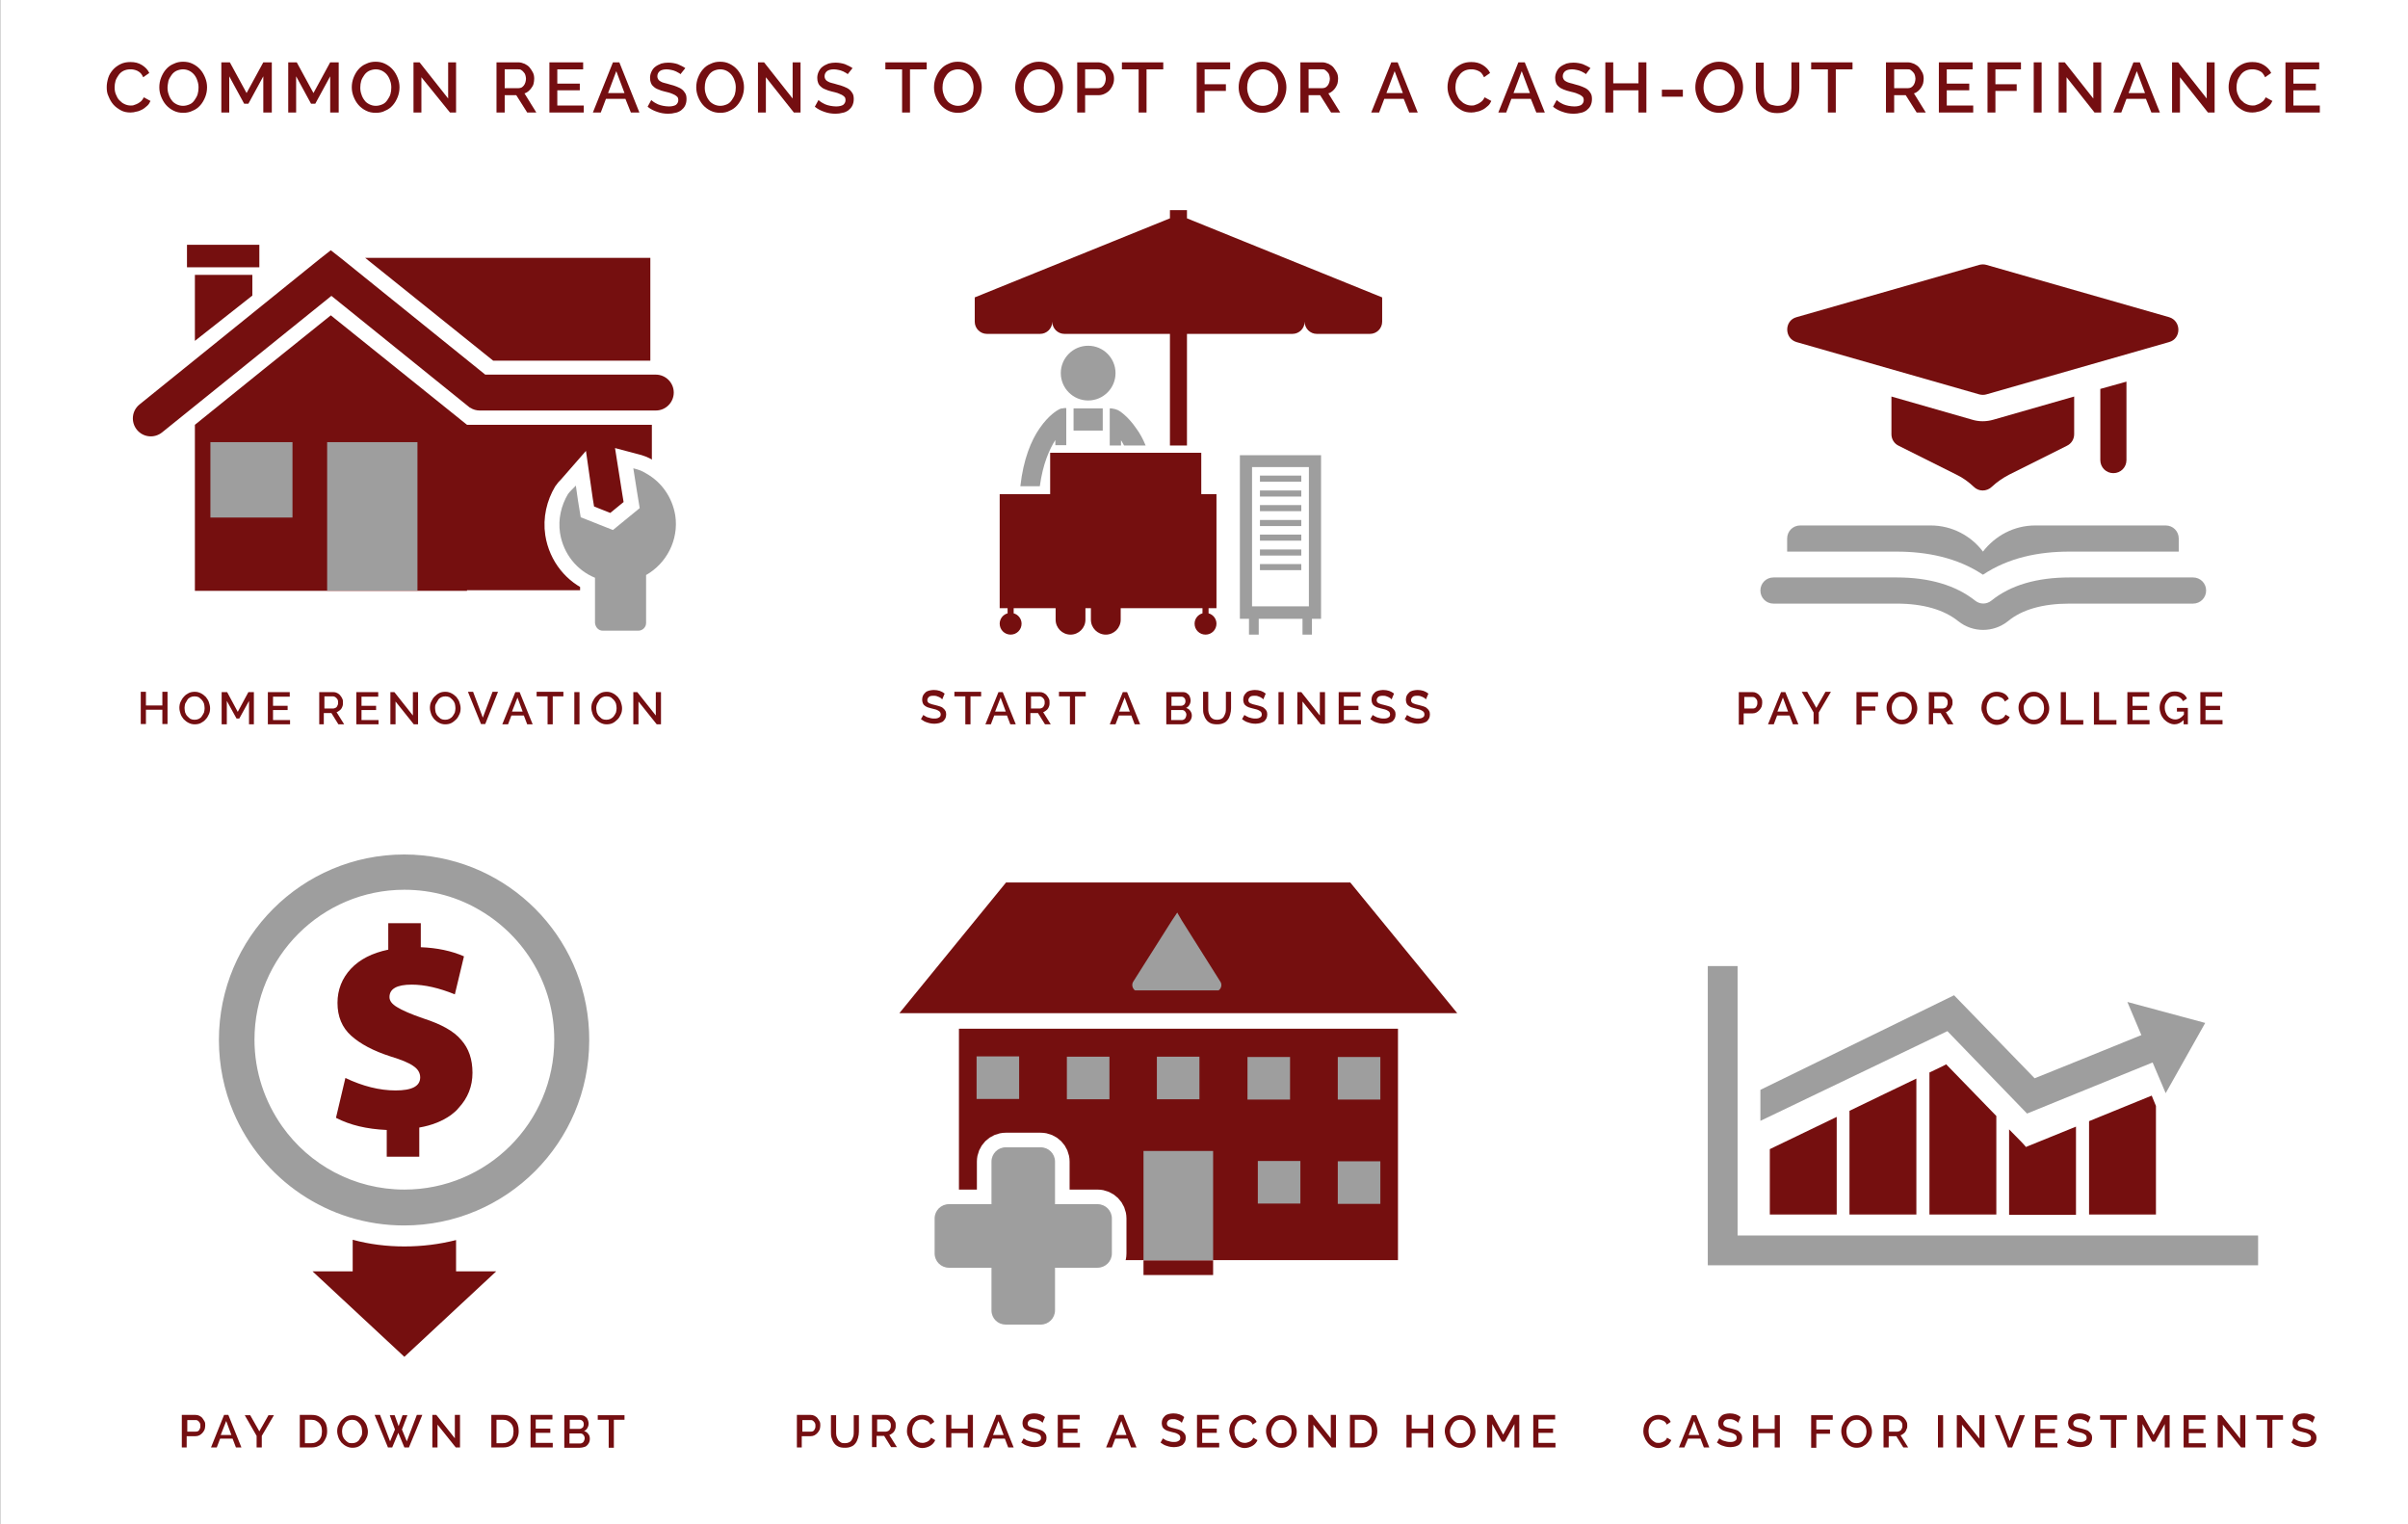 <?xml version="1.0" encoding="utf-8"?>
<!-- Generator: Adobe Illustrator 26.3.1, SVG Export Plug-In . SVG Version: 6.00 Build 0)  -->
<svg version="1.1" id="Layer_1" xmlns="http://www.w3.org/2000/svg" xmlns:xlink="http://www.w3.org/1999/xlink" x="0px" y="0px"
	 viewBox="0 0 792 501.2" style="enable-background:new 0 0 792 501.2;" xml:space="preserve">
<rect x="0" y="0" width="792" height="501.2" fill="#808080" stroke="none"/>
<style type="text/css">
	.st0{fill:#FFFFFF;}
	.st1{fill:#740E11;}
	.st2{fill-rule:evenodd;clip-rule:evenodd;fill:#750F0F;}
	.st3{fill:#750F0F;}
	.st4{fill-rule:evenodd;clip-rule:evenodd;fill:#9E9E9E;}
	.st5{fill-rule:evenodd;clip-rule:evenodd;fill:#9E9E9E;stroke:#FFFFFF;stroke-width:9.81;stroke-miterlimit:10;}
	.st6{fill:#9E9E9E;}
	.st7{fill-rule:evenodd;clip-rule:evenodd;fill:#9E9E9E;stroke:#FFFFFF;stroke-width:9.593;stroke-miterlimit:10;}
</style>
<rect x="0.1" y="0" class="st0" width="791.9" height="501.6"/>
<g>
	<path class="st1" d="M35.1,28.6c0-1,0.2-2,0.5-3s0.9-1.9,1.5-2.6c0.7-0.8,1.5-1.4,2.5-1.9s2.1-0.7,3.3-0.7c1.5,0,2.7,0.3,3.8,1
		c1.1,0.7,1.9,1.5,2.4,2.6l-2,1.4c-0.2-0.5-0.5-0.9-0.8-1.3c-0.3-0.3-0.7-0.6-1.1-0.8c-0.4-0.2-0.8-0.3-1.2-0.4
		c-0.4-0.1-0.8-0.1-1.2-0.1c-0.8,0-1.6,0.2-2.2,0.5s-1.2,0.8-1.6,1.4c-0.4,0.6-0.8,1.2-1,1.9c-0.2,0.7-0.3,1.4-0.3,2.1
		c0,0.8,0.1,1.6,0.4,2.3c0.3,0.7,0.6,1.4,1.1,1.9s1,1,1.7,1.3c0.6,0.3,1.3,0.5,2.1,0.5c0.4,0,0.8,0,1.2-0.2c0.4-0.1,0.8-0.3,1.2-0.5
		c0.4-0.2,0.7-0.5,1.1-0.8c0.3-0.3,0.6-0.8,0.8-1.2l2.2,1.2c-0.3,0.6-0.6,1.2-1.1,1.6s-1,0.9-1.6,1.2s-1.2,0.6-1.9,0.7
		c-0.7,0.2-1.3,0.3-2,0.3c-1.1,0-2.2-0.2-3.1-0.7c-0.9-0.5-1.8-1.1-2.5-1.9c-0.7-0.8-1.2-1.7-1.6-2.7C35.2,30.7,35.1,29.7,35.1,28.6
		z"/>
	<path class="st1" d="M60.3,37.1c-1.2,0-2.2-0.2-3.2-0.7c-1-0.5-1.8-1.1-2.5-1.9c-0.7-0.8-1.2-1.7-1.6-2.7c-0.4-1-0.6-2-0.6-3.1
		c0-1.1,0.2-2.2,0.6-3.2c0.4-1,0.9-1.9,1.6-2.7c0.7-0.8,1.5-1.4,2.5-1.8c1-0.5,2-0.7,3.1-0.7c1.2,0,2.2,0.2,3.2,0.7
		c1,0.5,1.8,1.1,2.5,1.9c0.7,0.8,1.2,1.7,1.6,2.7c0.4,1,0.6,2,0.6,3.1c0,1.1-0.2,2.2-0.6,3.2s-0.9,1.9-1.6,2.7
		c-0.7,0.8-1.5,1.4-2.5,1.8C62.4,36.9,61.4,37.1,60.3,37.1z M55.1,28.8c0,0.8,0.1,1.5,0.4,2.3c0.2,0.7,0.6,1.4,1,1.9
		c0.4,0.6,1,1,1.6,1.3c0.6,0.3,1.3,0.5,2.1,0.5c0.8,0,1.5-0.2,2.2-0.5s1.2-0.8,1.6-1.4c0.4-0.6,0.8-1.2,1-1.9
		c0.2-0.7,0.3-1.4,0.3-2.2c0-0.8-0.1-1.5-0.4-2.3c-0.2-0.7-0.6-1.4-1-1.9c-0.4-0.5-1-1-1.6-1.3c-0.6-0.3-1.3-0.5-2.1-0.5
		c-0.8,0-1.5,0.2-2.2,0.5c-0.6,0.3-1.2,0.8-1.6,1.4c-0.4,0.6-0.8,1.2-1,1.9C55.3,27.3,55.1,28,55.1,28.8z"/>
	<path class="st1" d="M86.6,37V25.1l-4.9,9h-1.4l-4.9-9V37h-2.6V20.5h2.8l5.5,10.1l5.5-10.1h2.8V37H86.6z"/>
	<path class="st1" d="M108.6,37V25.1l-4.9,9h-1.4l-4.9-9V37h-2.6V20.5h2.8l5.5,10.1l5.5-10.1h2.8V37H108.6z"/>
	<path class="st1" d="M123.6,37.1c-1.2,0-2.2-0.2-3.2-0.7c-1-0.5-1.8-1.1-2.5-1.9c-0.7-0.8-1.2-1.7-1.6-2.7c-0.4-1-0.6-2-0.6-3.1
		c0-1.1,0.2-2.2,0.6-3.2c0.4-1,0.9-1.9,1.6-2.7c0.7-0.8,1.5-1.4,2.5-1.8c1-0.5,2-0.7,3.1-0.7c1.2,0,2.2,0.2,3.2,0.7
		c1,0.5,1.8,1.1,2.5,1.9c0.7,0.8,1.2,1.7,1.6,2.7c0.4,1,0.6,2,0.6,3.1c0,1.1-0.2,2.2-0.6,3.2s-0.9,1.9-1.6,2.7
		c-0.7,0.8-1.5,1.4-2.5,1.8C125.8,36.9,124.8,37.1,123.6,37.1z M118.5,28.8c0,0.8,0.1,1.5,0.4,2.3c0.2,0.7,0.6,1.4,1,1.9
		c0.4,0.6,1,1,1.6,1.3c0.6,0.3,1.3,0.5,2.1,0.5c0.8,0,1.5-0.2,2.2-0.5s1.2-0.8,1.6-1.4c0.4-0.6,0.8-1.2,1-1.9
		c0.2-0.7,0.3-1.4,0.3-2.2c0-0.8-0.1-1.5-0.4-2.3c-0.2-0.7-0.6-1.4-1-1.9c-0.4-0.5-1-1-1.6-1.3c-0.6-0.3-1.3-0.5-2.1-0.5
		c-0.8,0-1.5,0.2-2.2,0.5c-0.6,0.3-1.2,0.8-1.6,1.4c-0.4,0.6-0.8,1.2-1,1.9C118.6,27.3,118.5,28,118.5,28.8z"/>
	<path class="st1" d="M138.6,25.4V37H136V20.5h2l9.4,11.9V20.5h2.6V37H148L138.6,25.4z"/>
	<path class="st1" d="M163.3,37V20.5h7.2c0.7,0,1.4,0.2,2.1,0.5c0.6,0.3,1.2,0.7,1.6,1.2c0.4,0.5,0.8,1.1,1.1,1.7
		c0.3,0.6,0.4,1.3,0.4,2c0,0.6-0.1,1.1-0.2,1.6s-0.4,1-0.7,1.4c-0.3,0.4-0.6,0.8-1,1.1c-0.4,0.3-0.8,0.6-1.3,0.7l3.9,6.3h-3
		l-3.6-5.7h-3.8V37H163.3z M165.9,29h4.6c0.4,0,0.7-0.1,1-0.2c0.3-0.2,0.6-0.4,0.8-0.7c0.2-0.3,0.4-0.6,0.5-1
		c0.1-0.4,0.2-0.8,0.2-1.2c0-0.4-0.1-0.8-0.2-1.2c-0.1-0.4-0.3-0.7-0.6-1c-0.2-0.3-0.5-0.5-0.8-0.7c-0.3-0.2-0.6-0.2-1-0.2h-4.4V29z
		"/>
	<path class="st1" d="M192,34.7V37h-11.3V20.5h11.1v2.3h-8.5v4.7h7.4v2.2h-7.4v5H192z"/>
	<path class="st1" d="M195,37l6.6-16.5h2.1l6.6,16.5h-2.8l-1.8-4.5h-6.4l-1.7,4.5H195z M202.7,23.4l-2.7,7.2h5.4L202.7,23.4z"/>
	<path class="st1" d="M223.8,24.4c-0.2-0.2-0.4-0.4-0.7-0.5s-0.6-0.4-1-0.5c-0.4-0.2-0.8-0.3-1.3-0.4c-0.5-0.1-1-0.2-1.5-0.2
		c-1,0-1.8,0.2-2.3,0.6c-0.5,0.4-0.8,1-0.8,1.7c0,0.4,0.1,0.7,0.3,1c0.2,0.3,0.4,0.5,0.8,0.7c0.3,0.2,0.8,0.4,1.3,0.5
		c0.5,0.1,1.1,0.3,1.8,0.5c0.8,0.2,1.5,0.4,2.2,0.7s1.2,0.5,1.7,0.9s0.8,0.8,1.1,1.3c0.3,0.5,0.4,1.1,0.4,1.9c0,0.9-0.2,1.6-0.5,2.2
		c-0.3,0.6-0.8,1.1-1.3,1.5c-0.6,0.4-1.2,0.7-1.9,0.8c-0.7,0.2-1.5,0.3-2.3,0.3c-1.3,0-2.5-0.2-3.6-0.6c-1.2-0.4-2.2-0.9-3.2-1.7
		l1.2-2.2c0.2,0.2,0.5,0.4,0.9,0.7c0.4,0.2,0.8,0.5,1.3,0.7c0.5,0.2,1.1,0.4,1.7,0.5c0.6,0.1,1.2,0.2,1.9,0.2c1,0,1.8-0.2,2.3-0.5
		c0.5-0.4,0.8-0.9,0.8-1.6c0-0.4-0.1-0.8-0.3-1s-0.5-0.5-0.9-0.7c-0.4-0.2-0.9-0.4-1.4-0.6s-1.2-0.3-1.9-0.5
		c-0.8-0.2-1.5-0.4-2.1-0.7c-0.6-0.2-1.1-0.5-1.5-0.9c-0.4-0.3-0.7-0.7-0.9-1.2c-0.2-0.5-0.3-1-0.3-1.7c0-0.8,0.2-1.5,0.5-2.1
		s0.7-1.2,1.3-1.6c0.5-0.4,1.2-0.7,1.9-1c0.7-0.2,1.5-0.3,2.3-0.3c1.1,0,2.2,0.2,3.1,0.5c0.9,0.4,1.8,0.8,2.5,1.3L223.8,24.4z"/>
	<path class="st1" d="M236.9,37.1c-1.2,0-2.2-0.2-3.2-0.7c-1-0.5-1.8-1.1-2.5-1.9c-0.7-0.8-1.2-1.7-1.6-2.7c-0.4-1-0.6-2-0.6-3.1
		c0-1.1,0.2-2.2,0.6-3.2c0.4-1,0.9-1.9,1.6-2.7c0.7-0.8,1.5-1.4,2.5-1.8c1-0.5,2-0.7,3.1-0.7c1.2,0,2.2,0.2,3.2,0.7
		c1,0.5,1.8,1.1,2.5,1.9c0.7,0.8,1.2,1.7,1.6,2.7c0.4,1,0.6,2,0.6,3.1c0,1.1-0.2,2.2-0.6,3.2s-0.9,1.9-1.6,2.7
		c-0.7,0.8-1.5,1.4-2.5,1.8C239.1,36.9,238.1,37.1,236.9,37.1z M231.8,28.8c0,0.8,0.1,1.5,0.4,2.3c0.2,0.7,0.6,1.4,1,1.9
		c0.4,0.6,1,1,1.6,1.3c0.6,0.3,1.3,0.5,2.1,0.5c0.8,0,1.5-0.2,2.2-0.5s1.2-0.8,1.6-1.4c0.4-0.6,0.8-1.2,1-1.9
		c0.2-0.7,0.3-1.4,0.3-2.2c0-0.8-0.1-1.5-0.4-2.3c-0.2-0.7-0.6-1.4-1-1.9c-0.4-0.5-1-1-1.6-1.3c-0.6-0.3-1.3-0.5-2.1-0.5
		c-0.8,0-1.5,0.2-2.2,0.5c-0.6,0.3-1.2,0.8-1.6,1.4c-0.4,0.6-0.8,1.2-1,1.9C231.9,27.3,231.8,28,231.8,28.8z"/>
	<path class="st1" d="M251.9,25.4V37h-2.6V20.5h2l9.4,11.9V20.5h2.6V37h-2.2L251.9,25.4z"/>
	<path class="st1" d="M278.8,24.4c-0.2-0.2-0.4-0.4-0.7-0.5s-0.6-0.4-1-0.5c-0.4-0.2-0.8-0.3-1.3-0.4c-0.5-0.1-1-0.2-1.5-0.2
		c-1,0-1.8,0.2-2.3,0.6c-0.5,0.4-0.8,1-0.8,1.7c0,0.4,0.1,0.7,0.3,1c0.2,0.3,0.4,0.5,0.8,0.7c0.3,0.2,0.8,0.4,1.3,0.5
		c0.5,0.1,1.1,0.3,1.8,0.5c0.8,0.2,1.5,0.4,2.2,0.7s1.2,0.5,1.7,0.9s0.8,0.8,1.1,1.3c0.3,0.5,0.4,1.1,0.4,1.9c0,0.9-0.2,1.6-0.5,2.2
		c-0.3,0.6-0.8,1.1-1.3,1.5c-0.6,0.4-1.2,0.7-1.9,0.8c-0.7,0.2-1.5,0.3-2.3,0.3c-1.3,0-2.5-0.2-3.6-0.6c-1.2-0.4-2.2-0.9-3.2-1.7
		l1.2-2.2c0.2,0.2,0.5,0.4,0.9,0.7c0.4,0.2,0.8,0.5,1.3,0.7c0.5,0.2,1.1,0.4,1.7,0.5c0.6,0.1,1.2,0.2,1.9,0.2c1,0,1.8-0.2,2.3-0.5
		c0.5-0.4,0.8-0.9,0.8-1.6c0-0.4-0.1-0.8-0.3-1s-0.5-0.5-0.9-0.7c-0.4-0.2-0.9-0.4-1.4-0.6s-1.2-0.3-1.9-0.5
		c-0.8-0.2-1.5-0.4-2.1-0.7c-0.6-0.2-1.1-0.5-1.5-0.9c-0.4-0.3-0.7-0.7-0.9-1.2c-0.2-0.5-0.3-1-0.3-1.7c0-0.8,0.2-1.5,0.5-2.1
		s0.7-1.2,1.3-1.6c0.5-0.4,1.2-0.7,1.9-1c0.7-0.2,1.5-0.3,2.3-0.3c1.1,0,2.2,0.2,3.1,0.5c0.9,0.4,1.8,0.8,2.5,1.3L278.8,24.4z"/>
	<path class="st1" d="M304.8,22.8h-5.5V37h-2.6V22.8h-5.5v-2.3h13.6V22.8z"/>
	<path class="st1" d="M315.1,37.1c-1.2,0-2.2-0.2-3.2-0.7c-1-0.5-1.8-1.1-2.5-1.9c-0.7-0.8-1.2-1.7-1.6-2.7c-0.4-1-0.6-2-0.6-3.1
		c0-1.1,0.2-2.2,0.6-3.2c0.4-1,0.9-1.9,1.6-2.7c0.7-0.8,1.5-1.4,2.5-1.8c1-0.5,2-0.7,3.1-0.7c1.2,0,2.2,0.2,3.2,0.7
		c1,0.5,1.8,1.1,2.5,1.9c0.7,0.8,1.2,1.7,1.6,2.7c0.4,1,0.6,2,0.6,3.1c0,1.1-0.2,2.2-0.6,3.2s-0.9,1.9-1.6,2.7
		c-0.7,0.8-1.5,1.4-2.5,1.8C317.3,36.9,316.2,37.1,315.1,37.1z M310,28.8c0,0.8,0.1,1.5,0.4,2.3c0.2,0.7,0.6,1.4,1,1.9
		c0.4,0.6,1,1,1.6,1.3c0.6,0.3,1.3,0.5,2.1,0.5c0.8,0,1.5-0.2,2.2-0.5s1.2-0.8,1.6-1.4c0.4-0.6,0.8-1.2,1-1.9
		c0.2-0.7,0.3-1.4,0.3-2.2c0-0.8-0.1-1.5-0.4-2.3c-0.2-0.7-0.6-1.4-1-1.9c-0.4-0.5-1-1-1.6-1.3c-0.6-0.3-1.3-0.5-2.1-0.5
		c-0.8,0-1.5,0.2-2.2,0.5c-0.6,0.3-1.2,0.8-1.6,1.4c-0.4,0.6-0.8,1.2-1,1.9C310.1,27.3,310,28,310,28.8z"/>
	<path class="st1" d="M341.8,37.1c-1.2,0-2.2-0.2-3.2-0.7c-1-0.5-1.8-1.1-2.5-1.9c-0.7-0.8-1.2-1.7-1.6-2.7c-0.4-1-0.6-2-0.6-3.1
		c0-1.1,0.2-2.2,0.6-3.2c0.4-1,0.9-1.9,1.6-2.7c0.7-0.8,1.5-1.4,2.5-1.8c1-0.5,2-0.7,3.1-0.7c1.2,0,2.2,0.2,3.2,0.7
		c1,0.5,1.8,1.1,2.5,1.9c0.7,0.8,1.2,1.7,1.6,2.7c0.4,1,0.6,2,0.6,3.1c0,1.1-0.2,2.2-0.6,3.2s-0.9,1.9-1.6,2.7
		c-0.7,0.8-1.5,1.4-2.5,1.8C344,36.9,343,37.1,341.8,37.1z M336.7,28.8c0,0.8,0.1,1.5,0.4,2.3c0.2,0.7,0.6,1.4,1,1.9
		c0.4,0.6,1,1,1.6,1.3c0.6,0.3,1.3,0.5,2.1,0.5c0.8,0,1.5-0.2,2.2-0.5s1.2-0.8,1.6-1.4c0.4-0.6,0.8-1.2,1-1.9
		c0.2-0.7,0.3-1.4,0.3-2.2c0-0.8-0.1-1.5-0.4-2.3c-0.2-0.7-0.6-1.4-1-1.9c-0.4-0.5-1-1-1.6-1.3c-0.6-0.3-1.3-0.5-2.1-0.5
		c-0.8,0-1.5,0.2-2.2,0.5c-0.6,0.3-1.2,0.8-1.6,1.4c-0.4,0.6-0.8,1.2-1,1.9C336.8,27.3,336.7,28,336.7,28.8z"/>
	<path class="st1" d="M354.3,37V20.5h6.9c0.7,0,1.4,0.2,2.1,0.5c0.6,0.3,1.2,0.7,1.6,1.2c0.4,0.5,0.8,1.1,1.1,1.7
		c0.3,0.6,0.4,1.3,0.4,2c0,0.7-0.1,1.4-0.4,2c-0.2,0.6-0.6,1.2-1,1.7c-0.4,0.5-1,0.9-1.6,1.2c-0.6,0.3-1.3,0.5-2,0.5h-4.5V37H354.3z
		 M356.9,29h4.3c0.4,0,0.7-0.1,1-0.2c0.3-0.2,0.6-0.4,0.8-0.7c0.2-0.3,0.4-0.6,0.5-1c0.1-0.4,0.2-0.8,0.2-1.2c0-0.5-0.1-0.9-0.2-1.3
		c-0.1-0.4-0.3-0.7-0.6-1c-0.2-0.3-0.5-0.5-0.8-0.6c-0.3-0.1-0.6-0.2-1-0.2h-4.2V29z"/>
	<path class="st1" d="M382.6,22.8h-5.5V37h-2.6V22.8H369v-2.3h13.6V22.8z"/>
	<path class="st1" d="M393.6,37V20.5h11v2.3h-8.4v4.9h7v2.2h-7V37H393.6z"/>
	<path class="st1" d="M415.3,37.1c-1.2,0-2.2-0.2-3.2-0.7c-1-0.5-1.8-1.1-2.5-1.9c-0.7-0.8-1.2-1.7-1.6-2.7c-0.4-1-0.6-2-0.6-3.1
		c0-1.1,0.2-2.2,0.6-3.2c0.4-1,0.9-1.9,1.6-2.7s1.5-1.4,2.5-1.8c1-0.5,2-0.7,3.1-0.7c1.2,0,2.2,0.2,3.2,0.7c1,0.5,1.8,1.1,2.5,1.9
		c0.7,0.8,1.2,1.7,1.6,2.7c0.4,1,0.6,2,0.6,3.1c0,1.1-0.2,2.2-0.6,3.2c-0.4,1-0.9,1.9-1.6,2.7c-0.7,0.8-1.5,1.4-2.5,1.8
		S416.5,37.1,415.3,37.1z M410.2,28.8c0,0.8,0.1,1.5,0.4,2.3c0.2,0.7,0.6,1.4,1,1.9c0.4,0.6,1,1,1.6,1.3c0.6,0.3,1.3,0.5,2.1,0.5
		c0.8,0,1.5-0.2,2.2-0.5s1.2-0.8,1.6-1.4s0.8-1.2,1-1.9c0.2-0.7,0.3-1.4,0.3-2.2c0-0.8-0.1-1.5-0.4-2.3c-0.2-0.7-0.6-1.4-1-1.9
		c-0.5-0.5-1-1-1.6-1.3c-0.6-0.3-1.3-0.5-2.1-0.5c-0.8,0-1.5,0.2-2.2,0.5c-0.6,0.3-1.2,0.8-1.6,1.4s-0.8,1.2-1,1.9
		C410.3,27.3,410.2,28,410.2,28.8z"/>
	<path class="st1" d="M427.7,37V20.5h7.2c0.7,0,1.4,0.2,2.1,0.5c0.6,0.3,1.2,0.7,1.6,1.2c0.4,0.5,0.8,1.1,1.1,1.7s0.4,1.3,0.4,2
		c0,0.6-0.1,1.1-0.2,1.6c-0.2,0.5-0.4,1-0.7,1.4c-0.3,0.4-0.6,0.8-1,1.1c-0.4,0.3-0.8,0.6-1.3,0.7l3.9,6.3h-3l-3.6-5.7h-3.8V37
		H427.7z M430.3,29h4.6c0.4,0,0.7-0.1,1-0.2c0.3-0.2,0.6-0.4,0.8-0.7c0.2-0.3,0.4-0.6,0.5-1c0.1-0.4,0.2-0.8,0.2-1.2
		c0-0.4-0.1-0.8-0.2-1.2c-0.1-0.4-0.3-0.7-0.6-1s-0.5-0.5-0.8-0.7c-0.3-0.2-0.6-0.2-1-0.2h-4.4V29z"/>
	<path class="st1" d="M451,37l6.6-16.5h2.1l6.6,16.5h-2.8l-1.8-4.5h-6.4l-1.7,4.5H451z M458.7,23.4l-2.7,7.2h5.4L458.7,23.4z"/>
	<path class="st1" d="M476.1,28.6c0-1,0.2-2,0.5-3s0.9-1.9,1.5-2.6c0.7-0.8,1.5-1.4,2.5-1.9c1-0.5,2.1-0.7,3.3-0.7
		c1.5,0,2.7,0.3,3.8,1c1.1,0.7,1.9,1.5,2.4,2.6l-2,1.4c-0.2-0.5-0.5-0.9-0.8-1.3s-0.7-0.6-1.1-0.8c-0.4-0.2-0.8-0.3-1.2-0.4
		c-0.4-0.1-0.8-0.1-1.2-0.1c-0.8,0-1.6,0.2-2.2,0.5c-0.6,0.3-1.2,0.8-1.6,1.4c-0.4,0.6-0.8,1.2-1,1.9c-0.2,0.7-0.3,1.4-0.3,2.1
		c0,0.8,0.1,1.6,0.4,2.3c0.3,0.7,0.6,1.4,1.1,1.9s1,1,1.7,1.3c0.6,0.3,1.3,0.5,2.1,0.5c0.4,0,0.8,0,1.2-0.2c0.4-0.1,0.8-0.3,1.2-0.5
		c0.4-0.2,0.7-0.5,1.1-0.8c0.3-0.3,0.6-0.8,0.8-1.2l2.2,1.2c-0.3,0.6-0.6,1.2-1.1,1.6s-1,0.9-1.6,1.2s-1.2,0.6-1.9,0.7
		c-0.7,0.2-1.3,0.3-2,0.3c-1.1,0-2.2-0.2-3.1-0.7c-0.9-0.5-1.8-1.1-2.5-1.9c-0.7-0.8-1.2-1.7-1.6-2.7
		C476.3,30.7,476.1,29.7,476.1,28.6z"/>
	<path class="st1" d="M492.8,37l6.6-16.5h2.1l6.6,16.5h-2.8l-1.8-4.5h-6.4l-1.7,4.5H492.8z M500.5,23.4l-2.7,7.2h5.4L500.5,23.4z"/>
	<path class="st1" d="M521.6,24.4c-0.2-0.2-0.4-0.4-0.7-0.5s-0.6-0.4-1-0.5c-0.4-0.2-0.8-0.3-1.3-0.4c-0.5-0.1-1-0.2-1.5-0.2
		c-1,0-1.8,0.2-2.3,0.6c-0.5,0.4-0.8,1-0.8,1.7c0,0.4,0.1,0.7,0.3,1c0.2,0.3,0.4,0.5,0.8,0.7s0.8,0.4,1.3,0.5
		c0.5,0.1,1.1,0.3,1.8,0.5c0.8,0.2,1.5,0.4,2.2,0.7s1.2,0.5,1.7,0.9s0.8,0.8,1.1,1.3c0.3,0.5,0.4,1.1,0.4,1.9c0,0.9-0.2,1.6-0.5,2.2
		c-0.3,0.6-0.8,1.1-1.3,1.5c-0.6,0.4-1.2,0.7-1.9,0.8c-0.7,0.2-1.5,0.3-2.3,0.3c-1.3,0-2.5-0.2-3.6-0.6c-1.2-0.4-2.2-0.9-3.2-1.7
		l1.2-2.2c0.2,0.2,0.5,0.4,0.9,0.7c0.4,0.2,0.8,0.5,1.3,0.7c0.5,0.2,1.1,0.4,1.7,0.5s1.2,0.2,1.9,0.2c1,0,1.8-0.2,2.3-0.5
		c0.5-0.4,0.8-0.9,0.8-1.6c0-0.4-0.1-0.8-0.3-1s-0.5-0.5-0.9-0.7c-0.4-0.2-0.9-0.4-1.4-0.6s-1.2-0.3-1.9-0.5
		c-0.8-0.2-1.5-0.4-2.2-0.7s-1.1-0.5-1.5-0.9c-0.4-0.3-0.7-0.7-0.9-1.2s-0.3-1-0.3-1.7c0-0.8,0.2-1.5,0.5-2.1s0.7-1.2,1.3-1.6
		c0.5-0.4,1.2-0.7,1.9-1c0.7-0.2,1.5-0.3,2.3-0.3c1.1,0,2.2,0.2,3.1,0.5c0.9,0.4,1.8,0.8,2.5,1.3L521.6,24.4z"/>
	<path class="st1" d="M541.5,20.5V37h-2.6v-7.3h-8.3V37H528V20.5h2.6v6.9h8.3v-6.9H541.5z"/>
	<path class="st1" d="M546.6,31.8v-2.3h6.9v2.3H546.6z"/>
	<path class="st1" d="M565.5,37.1c-1.2,0-2.2-0.2-3.2-0.7c-1-0.5-1.8-1.1-2.5-1.9c-0.7-0.8-1.2-1.7-1.6-2.7c-0.4-1-0.6-2-0.6-3.1
		c0-1.1,0.2-2.2,0.6-3.2c0.4-1,0.9-1.9,1.6-2.7s1.5-1.4,2.5-1.8c1-0.5,2-0.7,3.1-0.7c1.2,0,2.2,0.2,3.2,0.7c1,0.5,1.8,1.1,2.5,1.9
		c0.7,0.8,1.2,1.7,1.6,2.7c0.4,1,0.6,2,0.6,3.1c0,1.1-0.2,2.2-0.6,3.2c-0.4,1-0.9,1.9-1.6,2.7c-0.7,0.8-1.5,1.4-2.5,1.8
		S566.6,37.1,565.5,37.1z M560.3,28.8c0,0.8,0.1,1.5,0.4,2.3c0.2,0.7,0.6,1.4,1,1.9c0.4,0.6,1,1,1.6,1.3c0.6,0.3,1.3,0.5,2.1,0.5
		c0.8,0,1.5-0.2,2.2-0.5s1.2-0.8,1.6-1.4s0.8-1.2,1-1.9c0.2-0.7,0.3-1.4,0.3-2.2c0-0.8-0.1-1.5-0.4-2.3c-0.2-0.7-0.6-1.4-1-1.9
		c-0.5-0.5-1-1-1.6-1.3c-0.6-0.3-1.3-0.5-2.1-0.5c-0.8,0-1.5,0.2-2.2,0.5c-0.6,0.3-1.2,0.8-1.6,1.4s-0.8,1.2-1,1.9
		C560.4,27.3,560.3,28,560.3,28.8z"/>
	<path class="st1" d="M584.7,34.8c0.9,0,1.6-0.2,2.2-0.5c0.6-0.3,1-0.8,1.4-1.3s0.6-1.2,0.7-1.9c0.1-0.7,0.2-1.4,0.2-2.2v-8.4h2.6
		v8.4c0,1.1-0.1,2.2-0.4,3.2c-0.3,1-0.7,1.9-1.3,2.6c-0.6,0.8-1.3,1.3-2.2,1.8c-0.9,0.4-2,0.7-3.3,0.7c-1.3,0-2.4-0.2-3.3-0.7
		c-0.9-0.5-1.6-1.1-2.2-1.8c-0.6-0.8-1-1.6-1.2-2.6c-0.2-1-0.4-2-0.4-3.1v-8.4h2.6v8.4c0,0.8,0.1,1.5,0.2,2.2
		c0.1,0.7,0.4,1.3,0.7,1.9c0.3,0.6,0.8,1,1.4,1.3C583.2,34.6,583.9,34.8,584.7,34.8z"/>
	<path class="st1" d="M609.3,22.8h-5.5V37h-2.6V22.8h-5.5v-2.3h13.6V22.8z"/>
	<path class="st1" d="M620.3,37V20.5h7.2c0.7,0,1.4,0.2,2.1,0.5c0.6,0.3,1.2,0.7,1.6,1.2c0.4,0.5,0.8,1.1,1.1,1.7s0.4,1.3,0.4,2
		c0,0.6-0.1,1.1-0.2,1.6c-0.2,0.5-0.4,1-0.7,1.4c-0.3,0.4-0.6,0.8-1,1.1c-0.4,0.3-0.8,0.6-1.3,0.7l3.9,6.3h-3l-3.6-5.7h-3.8V37
		H620.3z M622.9,29h4.6c0.4,0,0.7-0.1,1-0.2c0.3-0.2,0.6-0.4,0.8-0.7c0.2-0.3,0.4-0.6,0.5-1c0.1-0.4,0.2-0.8,0.2-1.2
		c0-0.4-0.1-0.8-0.2-1.2c-0.1-0.4-0.3-0.7-0.6-1s-0.5-0.5-0.8-0.7c-0.3-0.2-0.6-0.2-1-0.2h-4.4V29z"/>
	<path class="st1" d="M649,34.7V37h-11.3V20.5h11.1v2.3h-8.5v4.7h7.4v2.2h-7.4v5H649z"/>
	<path class="st1" d="M653.7,37V20.5h11v2.3h-8.4v4.9h7v2.2h-7V37H653.7z"/>
	<path class="st1" d="M668.9,37V20.5h2.6V37H668.9z"/>
	<path class="st1" d="M679.7,25.4V37h-2.6V20.5h2l9.4,11.9V20.5h2.6V37h-2.2L679.7,25.4z"/>
	<path class="st1" d="M695.1,37l6.6-16.5h2.1l6.6,16.5h-2.8l-1.8-4.5h-6.4l-1.7,4.5H695.1z M702.8,23.4l-2.7,7.2h5.4L702.8,23.4z"/>
	<path class="st1" d="M717,25.4V37h-2.6V20.5h2l9.4,11.9V20.5h2.6V37h-2.2L717,25.4z"/>
	<path class="st1" d="M733,28.6c0-1,0.2-2,0.5-3s0.9-1.9,1.5-2.6c0.7-0.8,1.5-1.4,2.5-1.9c1-0.5,2.1-0.7,3.3-0.7
		c1.5,0,2.7,0.3,3.8,1c1.1,0.7,1.9,1.5,2.4,2.6l-2,1.4c-0.2-0.5-0.5-0.9-0.8-1.3s-0.7-0.6-1.1-0.8c-0.4-0.2-0.8-0.3-1.2-0.4
		c-0.4-0.1-0.8-0.1-1.2-0.1c-0.8,0-1.6,0.2-2.2,0.5c-0.6,0.3-1.2,0.8-1.6,1.4c-0.4,0.6-0.8,1.2-1,1.9c-0.2,0.7-0.3,1.4-0.3,2.1
		c0,0.8,0.1,1.6,0.4,2.3c0.3,0.7,0.6,1.4,1.1,1.9s1,1,1.7,1.3c0.6,0.3,1.3,0.5,2.1,0.5c0.4,0,0.8,0,1.2-0.2c0.4-0.1,0.8-0.3,1.2-0.5
		c0.4-0.2,0.7-0.5,1.1-0.8c0.3-0.3,0.6-0.8,0.8-1.2l2.2,1.2c-0.3,0.6-0.6,1.2-1.1,1.6s-1,0.9-1.6,1.2s-1.2,0.6-1.9,0.7
		c-0.7,0.2-1.3,0.3-2,0.3c-1.1,0-2.2-0.2-3.1-0.7c-0.9-0.5-1.8-1.1-2.5-1.9c-0.7-0.8-1.2-1.7-1.6-2.7C733.2,30.7,733,29.7,733,28.6z
		"/>
	<path class="st1" d="M763,34.7V37h-11.3V20.5h11.1v2.3h-8.5v4.7h7.4v2.2h-7.4v5H763z"/>
</g>
<g>
	<g>
		<polygon class="st2" points="86.4,121.7 64.1,139.7 64.1,194.3 153.6,194.3 153.6,139.7 131.2,121.7 108.8,103.7 		"/>
		<polygon class="st2" points="83,97.2 83,90.4 64.1,90.4 64.1,112.1 		"/>
		<rect x="61.5" y="80.5" class="st2" width="23.8" height="7.4"/>
		<path class="st3" d="M159.6,123.2l-47.1-38l-3.7-2.9l-3.7,2.9L45.9,133c-2.6,2.1-2.9,5.8-0.9,8.3c2.1,2.6,5.8,2.9,8.3,0.9
			L109,97.3l45.6,36.8h0.1c0.9,0.6,2,0.9,3.1,0.9h57.9c3.3,0,5.9-2.7,5.9-5.9c0-3.3-2.7-5.9-5.9-5.9L159.6,123.2L159.6,123.2z"/>
		<polygon class="st2" points="213.9,118.6 213.9,84.8 120.1,84.8 162.2,118.6 		"/>
		<rect x="152.4" y="139.7" class="st2" width="62" height="54.4"/>
		<rect x="107.6" y="145.4" class="st4" width="29.7" height="48.8"/>
		<rect x="69.2" y="145.4" class="st4" width="27" height="24.8"/>
		<path class="st5" d="M198.2,207.4H210c1.3,0,2.5-1.1,2.5-2.5v-15.8c6.7-3.8,10.8-11.5,9.6-19.6c-1-6-4.5-10.9-9.4-13.7
			c-1.6-1-2.5-1.3-4.4-1.8l1.2,7.6l0.9,5.5l-4.4,3.6l-4.4,3.6l-5.3-2.1l-5.3-2.1l-0.9-5.5l-0.7-4.9c-0.6,0.7-2.1,2-2.6,2.8
			c-2.2,3.7-3.3,8.2-2.6,12.8c1.1,6.9,5.6,12.3,11.5,14.7v14.8C195.8,206.3,196.9,207.4,198.2,207.4z"/>
		<path class="st4" d="M198.2,207.4H210c1.3,0,2.5-1.1,2.5-2.5v-15.8c6.7-3.8,10.8-11.5,9.6-19.6c-1-6-4.5-10.9-9.4-13.7
			c-1.6-1-2.5-1.3-4.4-1.8l1.2,7.6l0.9,5.5l-4.4,3.6l-4.4,3.6l-5.3-2.1l-5.3-2.1l-0.9-5.5l-0.7-4.9c-0.6,0.7-2.1,2-2.6,2.8
			c-2.2,3.7-3.3,8.2-2.6,12.8c1.1,6.9,5.6,12.3,11.5,14.7v14.8C195.8,206.3,196.9,207.4,198.2,207.4z"/>
	</g>
	<g>
		<path class="st1" d="M55.1,227.5v10.6h-1.7v-4.7h-5.4v4.7h-1.7v-10.6h1.7v4.5h5.4v-4.5H55.1z"/>
		<path class="st1" d="M64,238.2c-0.8,0-1.4-0.2-2-0.5c-0.6-0.3-1.1-0.7-1.6-1.2c-0.4-0.5-0.8-1.1-1-1.7c-0.2-0.6-0.4-1.3-0.4-2
			c0-0.7,0.1-1.4,0.4-2c0.3-0.6,0.6-1.2,1.1-1.7c0.4-0.5,1-0.9,1.6-1.2c0.6-0.3,1.3-0.4,2-0.4c0.8,0,1.4,0.2,2,0.5
			c0.6,0.3,1.1,0.7,1.6,1.2c0.4,0.5,0.8,1.1,1,1.7c0.2,0.6,0.4,1.3,0.4,2c0,0.7-0.1,1.4-0.4,2c-0.3,0.7-0.6,1.2-1.1,1.7
			c-0.4,0.5-1,0.9-1.6,1.2C65.4,238.1,64.7,238.2,64,238.2z M60.7,232.8c0,0.5,0.1,1,0.2,1.5c0.2,0.5,0.4,0.9,0.7,1.2s0.6,0.6,1,0.9
			c0.4,0.2,0.9,0.3,1.4,0.3c0.5,0,1-0.1,1.4-0.3c0.4-0.2,0.8-0.5,1-0.9c0.3-0.4,0.5-0.8,0.7-1.2c0.1-0.5,0.2-0.9,0.2-1.4
			c0-0.5-0.1-1-0.2-1.5c-0.2-0.5-0.4-0.9-0.7-1.2s-0.6-0.6-1-0.9c-0.4-0.2-0.9-0.3-1.4-0.3c-0.5,0-1,0.1-1.4,0.3s-0.8,0.5-1,0.9
			s-0.5,0.8-0.7,1.2C60.8,231.9,60.7,232.4,60.7,232.8z"/>
		<path class="st1" d="M81.9,238.2v-7.7l-3.2,5.8h-0.9l-3.2-5.8v7.7h-1.7v-10.6h1.8l3.5,6.5l3.5-6.5h1.8v10.6H81.9z"/>
		<path class="st1" d="M95.4,236.7v1.5h-7.3v-10.6h7.2v1.5h-5.5v3h4.8v1.4h-4.8v3.3H95.4z"/>
		<path class="st1" d="M105,238.2v-10.6h4.6c0.5,0,0.9,0.1,1.3,0.3c0.4,0.2,0.8,0.5,1,0.8c0.3,0.3,0.5,0.7,0.7,1.1
			c0.2,0.4,0.2,0.8,0.2,1.3c0,0.4,0,0.7-0.1,1s-0.2,0.6-0.4,0.9s-0.4,0.5-0.7,0.7c-0.3,0.2-0.5,0.4-0.9,0.5l2.5,4h-1.9l-2.3-3.7
			h-2.5v3.7H105z M106.7,233h2.9c0.2,0,0.5-0.1,0.7-0.2c0.2-0.1,0.4-0.2,0.5-0.4c0.1-0.2,0.2-0.4,0.3-0.6c0.1-0.2,0.1-0.5,0.1-0.8
			s0-0.5-0.1-0.8c-0.1-0.2-0.2-0.4-0.4-0.6c-0.2-0.2-0.3-0.3-0.5-0.4c-0.2-0.1-0.4-0.2-0.6-0.2h-2.9V233z"/>
		<path class="st1" d="M124.5,236.7v1.5h-7.3v-10.6h7.2v1.5h-5.5v3h4.8v1.4h-4.8v3.3H124.5z"/>
		<path class="st1" d="M130.1,230.7v7.5h-1.7v-10.6h1.3l6.1,7.7v-7.7h1.7v10.6h-1.4L130.1,230.7z"/>
		<path class="st1" d="M146.4,238.2c-0.8,0-1.4-0.2-2-0.5c-0.6-0.3-1.1-0.7-1.6-1.2c-0.4-0.5-0.8-1.1-1-1.7c-0.2-0.6-0.4-1.3-0.4-2
			c0-0.7,0.1-1.4,0.4-2c0.3-0.6,0.6-1.2,1.1-1.7s1-0.9,1.6-1.2c0.6-0.3,1.3-0.4,2-0.4c0.8,0,1.4,0.2,2,0.5c0.6,0.3,1.1,0.7,1.6,1.2
			c0.4,0.5,0.8,1.1,1,1.7c0.2,0.6,0.4,1.3,0.4,2c0,0.7-0.1,1.4-0.4,2c-0.3,0.7-0.6,1.2-1.1,1.7c-0.5,0.5-1,0.9-1.6,1.2
			C147.8,238.1,147.1,238.2,146.4,238.2z M143.1,232.8c0,0.5,0.1,1,0.2,1.5c0.2,0.5,0.4,0.9,0.7,1.2s0.6,0.6,1,0.9
			c0.4,0.2,0.9,0.3,1.4,0.3c0.5,0,1-0.1,1.4-0.3c0.4-0.2,0.8-0.5,1.1-0.9c0.3-0.4,0.5-0.8,0.7-1.2c0.1-0.5,0.2-0.9,0.2-1.4
			c0-0.5-0.1-1-0.2-1.5c-0.2-0.5-0.4-0.9-0.7-1.2s-0.6-0.6-1-0.9c-0.4-0.2-0.9-0.3-1.4-0.3c-0.5,0-1,0.1-1.4,0.3s-0.8,0.5-1,0.9
			s-0.5,0.8-0.7,1.2C143.1,231.9,143.1,232.4,143.1,232.8z"/>
		<path class="st1" d="M155.6,227.5l3.2,8.5l3.2-8.5h1.8l-4.2,10.6h-1.4l-4.3-10.6H155.6z"/>
		<path class="st1" d="M165.2,238.2l4.3-10.6h1.4l4.3,10.6h-1.8l-1.1-2.9h-4.1l-1.1,2.9H165.2z M170.2,229.4l-1.8,4.6h3.5
			L170.2,229.4z"/>
		<path class="st1" d="M185.3,229h-3.5v9.2h-1.7V229h-3.6v-1.5h8.8V229z"/>
		<path class="st1" d="M188.9,238.2v-10.6h1.7v10.6H188.9z"/>
		<path class="st1" d="M199.5,238.2c-0.8,0-1.4-0.2-2-0.5c-0.6-0.3-1.1-0.7-1.6-1.2c-0.4-0.5-0.8-1.1-1-1.7c-0.2-0.6-0.4-1.3-0.4-2
			c0-0.7,0.1-1.4,0.4-2c0.3-0.6,0.6-1.2,1.1-1.7s1-0.9,1.6-1.2c0.6-0.3,1.3-0.4,2-0.4c0.8,0,1.4,0.2,2,0.5c0.6,0.3,1.1,0.7,1.6,1.2
			c0.4,0.5,0.8,1.1,1,1.7c0.2,0.6,0.4,1.3,0.4,2c0,0.7-0.1,1.4-0.4,2c-0.3,0.7-0.6,1.2-1.1,1.7c-0.5,0.5-1,0.9-1.6,1.2
			C200.9,238.1,200.2,238.2,199.5,238.2z M196.1,232.8c0,0.5,0.1,1,0.2,1.5c0.2,0.5,0.4,0.9,0.7,1.2s0.6,0.6,1,0.9
			c0.4,0.2,0.9,0.3,1.4,0.3c0.5,0,1-0.1,1.4-0.3c0.4-0.2,0.8-0.5,1.1-0.9c0.3-0.4,0.5-0.8,0.7-1.2c0.1-0.5,0.2-0.9,0.2-1.4
			c0-0.5-0.1-1-0.2-1.5c-0.2-0.5-0.4-0.9-0.7-1.2s-0.6-0.6-1-0.9c-0.4-0.2-0.9-0.3-1.4-0.3c-0.5,0-1,0.1-1.4,0.3s-0.8,0.5-1,0.9
			s-0.5,0.8-0.7,1.2C196.2,231.9,196.1,232.4,196.1,232.8z"/>
		<path class="st1" d="M210,230.7v7.5h-1.7v-10.6h1.3l6.1,7.7v-7.7h1.7v10.6h-1.4L210,230.7z"/>
	</g>
	<g>
		<path class="st6" d="M138.9,281.3c-1.9-0.2-3.9-0.3-5.9-0.3C99.3,281,72,308.3,72,342c0,8.4,1.7,16.5,4.8,23.8
			c9.3,21.9,30.9,37.2,56.1,37.2c33.7,0,60.9-27.3,60.9-60.9C193.9,310.3,169.8,284.3,138.9,281.3z M133,391.2
			c-16.6,0-31.3-8.2-40.2-20.8c-5.7-8.1-9.1-17.9-9.1-28.5c0-27.2,22.1-49.3,49.3-49.3c9.2,0,17.8,2.5,25.1,6.9
			c14.5,8.6,24.2,24.4,24.2,42.4C182.3,369.2,160.2,391.2,133,391.2z"/>
		<path class="st3" d="M150,407.8c-5.5,1.4-11.2,2.1-17,2.1c-5.8,0-11.5-0.7-17-2.2v10.4h-13.2l30.2,28.1l30.2-28.1H150V407.8z"/>
		<path class="st3" d="M139.2,334.9c-4.1-1.4-7-2.7-8.6-3.7c-1.7-1-2.5-2.1-2.5-3.3c0-2.7,2.4-4.1,7.3-4.1c4.3,0,9,1.1,14.2,3.2
			l3-12.5c-4.1-1.8-8.9-2.8-14.2-3v-7.9h-10.7v8.7c-5.3,1.1-9.4,3.2-12.3,6.3c-2.9,3.1-4.4,6.9-4.4,11.2c0,4.5,1.5,8.1,4.5,10.8
			c3,2.7,7.3,5,12.9,6.8c3.6,1.1,6.1,2.1,7.6,3.2c1.5,1,2.2,2.3,2.2,3.7c0,2.9-2.7,4.3-8.1,4.3c-5.3,0-10.8-1.4-16.5-4.1l-3.1,13.1
			c4.6,2.4,10.1,3.7,16.7,4v6.4v2.4h10.7v-6.9v-2.7c4.1-0.7,7.6-2.1,10.4-4.1c0.9-0.7,1.8-1.4,2.5-2.3c3.1-3.3,4.6-7.2,4.6-11.6
			c0-4.4-1.2-8-3.7-10.8C149.3,339.1,145.1,336.8,139.2,334.9z"/>
	</g>
	<g>
		<path class="st1" d="M59.8,476v-10.7h4.5c0.5,0,0.9,0.1,1.3,0.3c0.4,0.2,0.8,0.5,1,0.8s0.5,0.7,0.7,1.1c0.2,0.4,0.2,0.8,0.2,1.3
			c0,0.5-0.1,0.9-0.2,1.3c-0.2,0.4-0.4,0.8-0.7,1.1c-0.3,0.3-0.6,0.6-1,0.8c-0.4,0.2-0.8,0.3-1.3,0.3h-2.9v3.7H59.8z M61.5,470.8
			h2.8c0.2,0,0.5,0,0.7-0.1c0.2-0.1,0.4-0.2,0.5-0.4c0.1-0.2,0.2-0.4,0.3-0.6c0.1-0.2,0.1-0.5,0.1-0.8c0-0.3,0-0.6-0.1-0.8
			s-0.2-0.4-0.4-0.6c-0.2-0.2-0.3-0.3-0.5-0.4c-0.2-0.1-0.4-0.1-0.6-0.1h-2.7V470.8z"/>
		<path class="st1" d="M69.4,476l4.3-10.7h1.4l4.3,10.7h-1.8l-1.1-2.9h-4.1l-1.1,2.9H69.4z M74.4,467.3l-1.8,4.6h3.5L74.4,467.3z"/>
		<path class="st1" d="M82.3,465.4l3,5.3l3-5.3h1.8l-4,6.8v3.8h-1.7v-3.8l-3.9-6.8H82.3z"/>
		<path class="st1" d="M98.6,476v-10.7h3.8c0.9,0,1.6,0.1,2.3,0.4c0.6,0.3,1.2,0.7,1.6,1.1c0.4,0.5,0.8,1,1,1.7
			c0.2,0.6,0.3,1.3,0.3,2.1c0,0.8-0.1,1.5-0.4,2.2s-0.6,1.2-1,1.7c-0.4,0.5-1,0.8-1.6,1.1s-1.4,0.4-2.1,0.4H98.6z M105.9,470.7
			c0-0.6-0.1-1.1-0.2-1.5c-0.2-0.5-0.4-0.9-0.7-1.2c-0.3-0.3-0.7-0.6-1.1-0.8c-0.4-0.2-0.9-0.3-1.5-0.3h-2.1v7.7h2.1
			c0.6,0,1.1-0.1,1.5-0.3c0.4-0.2,0.8-0.5,1.1-0.8s0.5-0.8,0.7-1.2C105.8,471.8,105.9,471.2,105.9,470.7z"/>
		<path class="st1" d="M115.9,476.1c-0.8,0-1.4-0.2-2-0.5c-0.6-0.3-1.1-0.7-1.6-1.2c-0.4-0.5-0.8-1.1-1-1.7s-0.4-1.3-0.4-2
			c0-0.7,0.1-1.4,0.4-2s0.6-1.2,1.1-1.7s1-0.9,1.6-1.2c0.6-0.3,1.3-0.4,2-0.4c0.8,0,1.4,0.2,2,0.5c0.6,0.3,1.1,0.7,1.6,1.2
			c0.4,0.5,0.8,1.1,1,1.7c0.2,0.6,0.4,1.3,0.4,2c0,0.7-0.1,1.4-0.4,2c-0.3,0.7-0.6,1.2-1.1,1.7s-1,0.9-1.6,1.2
			C117.3,476,116.6,476.1,115.9,476.1z M112.5,470.7c0,0.5,0.1,1,0.2,1.5c0.2,0.5,0.4,0.9,0.7,1.2c0.3,0.4,0.6,0.6,1,0.9
			s0.9,0.3,1.4,0.3c0.5,0,1-0.1,1.4-0.3c0.4-0.2,0.8-0.5,1-0.9s0.5-0.8,0.7-1.2s0.2-0.9,0.2-1.4c0-0.5-0.1-1-0.2-1.5
			c-0.2-0.5-0.4-0.9-0.7-1.2c-0.3-0.4-0.6-0.6-1-0.9c-0.4-0.2-0.9-0.3-1.4-0.3c-0.5,0-1,0.1-1.4,0.3c-0.4,0.2-0.8,0.5-1,0.9
			c-0.3,0.4-0.5,0.8-0.7,1.2C112.6,469.8,112.5,470.2,112.5,470.7z"/>
		<path class="st1" d="M128.2,465.4h1.6l1.3,3.6l1.3-3.6h1.6l-1.8,4.7l1.6,3.9l3.3-8.7h1.8l-4.4,10.7H133l-2-4.8l-2,4.8h-1.4
			l-4.4-10.7h1.8l3.3,8.7l1.6-3.9L128.2,465.4z"/>
		<path class="st1" d="M143.9,468.5v7.5h-1.7v-10.7h1.3l6.1,7.7v-7.7h1.7V476h-1.4L143.9,468.5z"/>
		<path class="st1" d="M161.6,476v-10.7h3.8c0.9,0,1.6,0.1,2.3,0.4c0.6,0.3,1.2,0.7,1.6,1.1c0.4,0.5,0.8,1,1,1.7
			c0.2,0.6,0.3,1.3,0.3,2.1c0,0.8-0.1,1.5-0.4,2.2s-0.6,1.2-1,1.7s-1,0.8-1.6,1.1s-1.4,0.4-2.1,0.4H161.6z M168.9,470.7
			c0-0.6-0.1-1.1-0.2-1.5c-0.2-0.5-0.4-0.9-0.7-1.2s-0.7-0.6-1.1-0.8c-0.4-0.2-0.9-0.3-1.5-0.3h-2.1v7.7h2.1c0.6,0,1.1-0.1,1.5-0.3
			c0.4-0.2,0.8-0.5,1.1-0.8s0.5-0.8,0.7-1.2C168.8,471.8,168.9,471.2,168.9,470.7z"/>
		<path class="st1" d="M181.8,474.5v1.5h-7.3v-10.7h7.2v1.5h-5.5v3h4.8v1.4h-4.8v3.3H181.8z"/>
		<path class="st1" d="M194,473.3c0,0.4-0.1,0.8-0.3,1.2s-0.4,0.6-0.7,0.9s-0.6,0.4-1,0.5c-0.4,0.1-0.8,0.2-1.3,0.2h-5.1v-10.7h5.5
			c0.4,0,0.7,0.1,1,0.2c0.3,0.2,0.6,0.4,0.8,0.6s0.4,0.5,0.5,0.9c0.1,0.3,0.2,0.7,0.2,1c0,0.5-0.1,1-0.4,1.5c-0.3,0.5-0.6,0.8-1.1,1
			c0.6,0.2,1.1,0.5,1.4,1C193.9,472,194,472.6,194,473.3z M187.4,466.8v3.1h3.1c0.2,0,0.4,0,0.6-0.1c0.2-0.1,0.3-0.2,0.5-0.3
			s0.2-0.3,0.3-0.5c0.1-0.2,0.1-0.4,0.1-0.6c0-0.5-0.1-0.8-0.4-1.1s-0.6-0.4-1-0.4H187.4z M192.3,473c0-0.2,0-0.4-0.1-0.6
			s-0.2-0.4-0.3-0.5c-0.1-0.2-0.3-0.3-0.5-0.4c-0.2-0.1-0.4-0.1-0.6-0.1h-3.5v3.3h3.4c0.2,0,0.4,0,0.6-0.1c0.2-0.1,0.4-0.2,0.5-0.3
			c0.1-0.1,0.2-0.3,0.3-0.5C192.3,473.4,192.3,473.2,192.3,473z"/>
		<path class="st1" d="M205.4,466.9h-3.5v9.2h-1.7v-9.2h-3.6v-1.5h8.8V466.9z"/>
	</g>
</g>
<g>
	<g>
		<rect x="353.1" y="134.3" class="st6" width="9.6" height="7.3"/>
		<path class="st6" d="M347.1,144.7v1.7h3.6v-12.2h-0.5c-0.2,0-0.4,0-0.6,0.1c-0.5,0-0.9,0.1-1.4,0.4c-0.4,0.2-3.3,1.8-6.3,6.2
			c-2.7,3.9-5.3,10-6.3,19h6.4C343,152.5,345.2,147.7,347.1,144.7z"/>
		<path class="st6" d="M365.1,146.5h3.6v-1.7c0.2,0.3,0.4,0.5,0.5,0.8c0.2,0.3,0.3,0.6,0.5,0.9h7.1c-0.9-2.2-1.9-4-3-5.5
			c-3-4.4-5.9-6.1-6.3-6.2c-0.4-0.2-0.9-0.3-1.4-0.4c-0.2,0-0.4-0.1-0.6-0.1h-0.5V146.5z"/>
		<circle class="st6" cx="357.9" cy="122.7" r="9"/>
		<path class="st3" d="M390.4,109.8h34.7c2.2,0,4-1.8,4-4c0,2.2,1.8,4,4,4h17.5c2.2,0,4-1.8,4-4v-8l-64.2-26v-2.7h-5.6v2.7l-64.2,26
			v8c0,2.2,1.8,4,4,4h17.5c2.2,0,4-1.8,4-4c0,2.2,1.8,4,4,4h34.7v36.7h5.6V109.8z"/>
		<path class="st6" d="M431.5,208.7v-5.2h3v-53.8h-26.7v53.8h3v5.2h3.2v-5.2h14.4v5.2H431.5z M411.8,153.6h18.7v45.8h-18.7V153.6z"
			/>
		<path class="st3" d="M395.2,148.9h-48.6h-1.2v13.6h-0.4h-14h-2.2v37.5h2.6v1.7c-1.5,0.4-2.6,1.8-2.6,3.4c0,2,1.6,3.6,3.6,3.6
			s3.6-1.6,3.6-3.6c0-1.6-1.1-3-2.6-3.4v-1.7h13.8v3.8c0,2.7,2.2,4.9,4.9,4.9c2.7,0,4.9-2.2,4.9-4.9v-3.8h1.8v3.8
			c0,2.7,2.2,4.9,4.9,4.9c2.7,0,4.9-2.2,4.9-4.9v-3.8h26.9v1.7c-1.5,0.4-2.6,1.8-2.6,3.4c0,2,1.6,3.6,3.6,3.6c2,0,3.6-1.6,3.6-3.6
			c0-1.6-1.1-3-2.6-3.4v-1.7h2.6v-37.5h-5V148.9z"/>
		<rect x="414.4" y="156.4" class="st6" width="13.6" height="2"/>
		<rect x="414.4" y="161.3" class="st6" width="13.6" height="2"/>
		<rect x="414.4" y="166.1" class="st6" width="13.6" height="2"/>
		<rect x="414.4" y="171" class="st6" width="13.6" height="2"/>
		<rect x="414.4" y="175.8" class="st6" width="13.6" height="2"/>
		<rect x="414.4" y="180.7" class="st6" width="13.6" height="2"/>
		<rect x="414.4" y="185.5" class="st6" width="13.6" height="2"/>
	</g>
	<g>
		<path class="st1" d="M309.9,230c-0.1-0.1-0.2-0.2-0.4-0.4s-0.4-0.2-0.7-0.4c-0.3-0.1-0.5-0.2-0.8-0.3c-0.3-0.1-0.6-0.1-1-0.1
			c-0.7,0-1.2,0.1-1.5,0.4c-0.3,0.3-0.5,0.6-0.5,1.1c0,0.3,0.1,0.5,0.2,0.6c0.1,0.2,0.3,0.3,0.5,0.4c0.2,0.1,0.5,0.2,0.8,0.3
			c0.3,0.1,0.7,0.2,1.2,0.3c0.5,0.1,1,0.3,1.4,0.4c0.4,0.1,0.8,0.3,1.1,0.6c0.3,0.2,0.5,0.5,0.7,0.8s0.3,0.7,0.3,1.2
			c0,0.6-0.1,1-0.3,1.4s-0.5,0.7-0.8,1c-0.4,0.2-0.8,0.4-1.2,0.5c-0.5,0.1-1,0.2-1.5,0.2c-0.8,0-1.6-0.1-2.4-0.4
			c-0.8-0.2-1.4-0.6-2.1-1.1l0.8-1.4c0.1,0.1,0.3,0.3,0.6,0.4c0.2,0.2,0.5,0.3,0.8,0.4c0.3,0.1,0.7,0.2,1.1,0.3
			c0.4,0.1,0.8,0.1,1.2,0.1c0.6,0,1.1-0.1,1.5-0.4c0.4-0.2,0.5-0.6,0.5-1c0-0.3-0.1-0.5-0.2-0.7c-0.1-0.2-0.3-0.3-0.6-0.5
			s-0.6-0.3-0.9-0.4c-0.4-0.1-0.8-0.2-1.2-0.3c-0.5-0.1-1-0.3-1.4-0.4c-0.4-0.2-0.7-0.3-1-0.6c-0.3-0.2-0.5-0.5-0.6-0.8
			c-0.1-0.3-0.2-0.7-0.2-1.1c0-0.5,0.1-1,0.3-1.4c0.2-0.4,0.5-0.7,0.8-1c0.3-0.3,0.8-0.5,1.2-0.6c0.5-0.1,1-0.2,1.5-0.2
			c0.7,0,1.4,0.1,2,0.3c0.6,0.2,1.1,0.5,1.6,0.9L309.9,230z"/>
		<path class="st1" d="M322.7,229h-3.5v9.2h-1.7V229h-3.6v-1.5h8.8V229z"/>
		<path class="st1" d="M324.1,238.2l4.3-10.6h1.4l4.3,10.6h-1.8l-1.1-2.9H327l-1.1,2.9H324.1z M329.1,229.4l-1.8,4.6h3.5
			L329.1,229.4z"/>
		<path class="st1" d="M337.4,238.2v-10.6h4.6c0.5,0,0.9,0.1,1.3,0.3c0.4,0.2,0.8,0.5,1,0.8c0.3,0.3,0.5,0.7,0.7,1.1
			c0.2,0.4,0.2,0.8,0.2,1.3c0,0.4,0,0.7-0.1,1s-0.2,0.6-0.4,0.9s-0.4,0.5-0.7,0.7c-0.3,0.2-0.5,0.4-0.9,0.5l2.5,4h-1.9l-2.3-3.7
			h-2.5v3.7H337.4z M339.1,233h2.9c0.2,0,0.5-0.1,0.7-0.2c0.2-0.1,0.4-0.2,0.5-0.4c0.1-0.2,0.2-0.4,0.3-0.6c0.1-0.2,0.1-0.5,0.1-0.8
			s0-0.5-0.1-0.8c-0.1-0.2-0.2-0.4-0.4-0.6c-0.2-0.2-0.3-0.3-0.5-0.4c-0.2-0.1-0.4-0.2-0.6-0.2h-2.9V233z"/>
		<path class="st1" d="M357.1,229h-3.5v9.2h-1.7V229h-3.6v-1.5h8.8V229z"/>
		<path class="st1" d="M365,238.2l4.3-10.6h1.4l4.3,10.6h-1.8l-1.1-2.9h-4.1l-1.1,2.9H365z M369.9,229.4l-1.8,4.6h3.5L369.9,229.4z"
			/>
		<path class="st1" d="M392,235.4c0,0.4-0.1,0.8-0.3,1.2s-0.4,0.6-0.7,0.9c-0.3,0.2-0.6,0.4-1,0.5c-0.4,0.1-0.8,0.2-1.3,0.2h-5.1
			v-10.6h5.5c0.4,0,0.7,0.1,1,0.2c0.3,0.2,0.6,0.4,0.8,0.6s0.4,0.5,0.5,0.9c0.1,0.3,0.2,0.7,0.2,1c0,0.5-0.1,1-0.4,1.5
			c-0.3,0.5-0.6,0.8-1.1,1c0.6,0.2,1.1,0.5,1.4,1C391.8,234.2,392,234.7,392,235.4z M385.3,229v3.1h3.1c0.2,0,0.4,0,0.6-0.1
			c0.2-0.1,0.3-0.2,0.5-0.3c0.1-0.1,0.2-0.3,0.3-0.5c0.1-0.2,0.1-0.4,0.1-0.6c0-0.5-0.1-0.8-0.4-1.1s-0.6-0.4-1-0.4H385.3z
			 M390.2,235.1c0-0.2,0-0.4-0.1-0.6s-0.2-0.4-0.3-0.5c-0.1-0.2-0.3-0.3-0.5-0.4c-0.2-0.1-0.4-0.1-0.6-0.1h-3.5v3.3h3.4
			c0.2,0,0.4,0,0.6-0.1c0.2-0.1,0.4-0.2,0.5-0.3c0.1-0.1,0.2-0.3,0.3-0.5S390.2,235.3,390.2,235.1z"/>
		<path class="st1" d="M400.3,236.7c0.6,0,1-0.1,1.4-0.3c0.4-0.2,0.7-0.5,0.9-0.9c0.2-0.4,0.4-0.8,0.5-1.2c0.1-0.5,0.1-0.9,0.1-1.4
			v-5.4h1.7v5.4c0,0.7-0.1,1.4-0.3,2.1s-0.4,1.2-0.8,1.7c-0.4,0.5-0.8,0.9-1.4,1.1c-0.6,0.3-1.3,0.4-2.1,0.4c-0.8,0-1.6-0.1-2.2-0.4
			c-0.6-0.3-1.1-0.7-1.4-1.2c-0.4-0.5-0.6-1.1-0.8-1.7c-0.2-0.6-0.2-1.3-0.2-2v-5.4h1.7v5.4c0,0.5,0,1,0.1,1.4s0.3,0.9,0.5,1.2
			c0.2,0.4,0.5,0.6,0.9,0.9C399.3,236.6,399.7,236.7,400.3,236.7z"/>
		<path class="st1" d="M415.5,230c-0.1-0.1-0.2-0.2-0.4-0.4c-0.2-0.1-0.4-0.2-0.7-0.4c-0.3-0.1-0.5-0.2-0.8-0.3
			c-0.3-0.1-0.6-0.1-1-0.1c-0.7,0-1.2,0.1-1.5,0.4c-0.3,0.3-0.5,0.6-0.5,1.1c0,0.3,0.1,0.5,0.2,0.6c0.1,0.2,0.3,0.3,0.5,0.4
			c0.2,0.1,0.5,0.2,0.8,0.3c0.3,0.1,0.7,0.2,1.2,0.3c0.5,0.1,1,0.3,1.4,0.4c0.4,0.1,0.8,0.3,1.1,0.6c0.3,0.2,0.5,0.5,0.7,0.8
			s0.3,0.7,0.3,1.2c0,0.6-0.1,1-0.3,1.4s-0.5,0.7-0.8,1c-0.4,0.2-0.8,0.4-1.2,0.5c-0.5,0.1-1,0.2-1.5,0.2c-0.8,0-1.6-0.1-2.4-0.4
			c-0.8-0.2-1.4-0.6-2.1-1.1l0.8-1.4c0.1,0.1,0.3,0.3,0.6,0.4s0.5,0.3,0.8,0.4c0.3,0.1,0.7,0.2,1.1,0.3c0.4,0.1,0.8,0.1,1.2,0.1
			c0.6,0,1.1-0.1,1.5-0.4c0.4-0.2,0.5-0.6,0.5-1c0-0.3-0.1-0.5-0.2-0.7c-0.1-0.2-0.3-0.3-0.6-0.5s-0.6-0.3-0.9-0.4
			c-0.4-0.1-0.8-0.2-1.2-0.3c-0.5-0.1-1-0.3-1.4-0.4c-0.4-0.2-0.7-0.3-1-0.6c-0.3-0.2-0.5-0.5-0.6-0.8c-0.1-0.3-0.2-0.7-0.2-1.1
			c0-0.5,0.1-1,0.3-1.4c0.2-0.4,0.5-0.7,0.8-1c0.3-0.3,0.8-0.5,1.2-0.6c0.5-0.1,1-0.2,1.5-0.2c0.7,0,1.4,0.1,2,0.3
			c0.6,0.2,1.1,0.5,1.6,0.9L415.5,230z"/>
		<path class="st1" d="M420.5,238.2v-10.6h1.7v10.6H420.5z"/>
		<path class="st1" d="M428.4,230.7v7.5h-1.7v-10.6h1.3l6.1,7.7v-7.7h1.7v10.6h-1.4L428.4,230.7z"/>
		<path class="st1" d="M447.6,236.7v1.5h-7.3v-10.6h7.2v1.5H442v3h4.8v1.4H442v3.3H447.6z"/>
		<path class="st1" d="M457.7,230c-0.1-0.1-0.2-0.2-0.4-0.4c-0.2-0.1-0.4-0.2-0.7-0.4c-0.3-0.1-0.5-0.2-0.8-0.3
			c-0.3-0.1-0.6-0.1-1-0.1c-0.7,0-1.2,0.1-1.5,0.4c-0.3,0.3-0.5,0.6-0.5,1.1c0,0.3,0.1,0.5,0.2,0.6c0.1,0.2,0.3,0.3,0.5,0.4
			c0.2,0.1,0.5,0.2,0.8,0.3c0.3,0.1,0.7,0.2,1.2,0.3c0.5,0.1,1,0.3,1.4,0.4c0.4,0.1,0.8,0.3,1.1,0.6c0.3,0.2,0.5,0.5,0.7,0.8
			s0.3,0.7,0.3,1.2c0,0.6-0.1,1-0.3,1.4s-0.5,0.7-0.8,1c-0.4,0.2-0.8,0.4-1.2,0.5c-0.5,0.1-1,0.2-1.5,0.2c-0.8,0-1.6-0.1-2.4-0.4
			c-0.8-0.2-1.4-0.6-2.1-1.1l0.8-1.4c0.1,0.1,0.3,0.3,0.6,0.4s0.5,0.3,0.8,0.4c0.3,0.1,0.7,0.2,1.1,0.3c0.4,0.1,0.8,0.1,1.2,0.1
			c0.6,0,1.1-0.1,1.5-0.4c0.4-0.2,0.5-0.6,0.5-1c0-0.3-0.1-0.5-0.2-0.7c-0.1-0.2-0.3-0.3-0.6-0.5s-0.6-0.3-0.9-0.4
			c-0.4-0.1-0.8-0.2-1.2-0.3c-0.5-0.1-1-0.3-1.4-0.4c-0.4-0.2-0.7-0.3-1-0.6c-0.3-0.2-0.5-0.5-0.6-0.8c-0.1-0.3-0.2-0.7-0.2-1.1
			c0-0.5,0.1-1,0.3-1.4c0.2-0.4,0.5-0.7,0.8-1c0.3-0.3,0.8-0.5,1.2-0.6c0.5-0.1,1-0.2,1.5-0.2c0.7,0,1.4,0.1,2,0.3
			c0.6,0.2,1.1,0.5,1.6,0.9L457.7,230z"/>
		<path class="st1" d="M469,230c-0.1-0.1-0.2-0.2-0.4-0.4c-0.2-0.1-0.4-0.2-0.7-0.4c-0.3-0.1-0.5-0.2-0.8-0.3
			c-0.3-0.1-0.6-0.1-1-0.1c-0.7,0-1.2,0.1-1.5,0.4c-0.3,0.3-0.5,0.6-0.5,1.1c0,0.3,0.1,0.5,0.2,0.6c0.1,0.2,0.3,0.3,0.5,0.4
			c0.2,0.1,0.5,0.2,0.8,0.3c0.3,0.1,0.7,0.2,1.2,0.3c0.5,0.1,1,0.3,1.4,0.4c0.4,0.1,0.8,0.3,1.1,0.6c0.3,0.2,0.5,0.5,0.7,0.8
			s0.3,0.7,0.3,1.2c0,0.6-0.1,1-0.3,1.4s-0.5,0.7-0.8,1c-0.4,0.2-0.8,0.4-1.2,0.5c-0.5,0.1-1,0.2-1.5,0.2c-0.8,0-1.6-0.1-2.4-0.4
			c-0.8-0.2-1.4-0.6-2.1-1.1l0.8-1.4c0.1,0.1,0.3,0.3,0.6,0.4s0.5,0.3,0.8,0.4c0.3,0.1,0.7,0.2,1.1,0.3c0.4,0.1,0.8,0.1,1.2,0.1
			c0.6,0,1.1-0.1,1.5-0.4c0.4-0.2,0.5-0.6,0.5-1c0-0.3-0.1-0.5-0.2-0.7c-0.1-0.2-0.3-0.3-0.6-0.5s-0.6-0.3-0.9-0.4
			c-0.4-0.1-0.8-0.2-1.2-0.3c-0.5-0.1-1-0.3-1.4-0.4c-0.4-0.2-0.7-0.3-1-0.6c-0.3-0.2-0.5-0.5-0.6-0.8c-0.1-0.3-0.2-0.7-0.2-1.1
			c0-0.5,0.1-1,0.3-1.4c0.2-0.4,0.5-0.7,0.8-1c0.3-0.3,0.8-0.5,1.2-0.6c0.5-0.1,1-0.2,1.5-0.2c0.7,0,1.4,0.1,2,0.3
			c0.6,0.2,1.1,0.5,1.6,0.9L469,230z"/>
	</g>
	<g>
		<g>
			<path class="st2" d="M330.9,290.2l-35.1,43c61.1,0,122.4,0,183.5,0l-35.2-43H330.9z"/>
			<path class="st6" d="M387.2,300.1l-1.8,2.7l-12.6,19.9c-0.7,1-0.4,2.3,0.5,3h27.5c1-0.7,1.2-2.1,0.5-3l-12.6-20L387.2,300.1z"/>
			<rect x="315.4" y="338.3" class="st2" width="144.4" height="76.1"/>
			<rect x="321.2" y="347.4" class="st4" width="14" height="14"/>
			<rect x="350.9" y="347.5" class="st4" width="14" height="14"/>
			<rect x="380.5" y="347.5" class="st4" width="14" height="14"/>
			<rect x="410.3" y="347.6" class="st4" width="14" height="14"/>
			<rect x="440" y="347.6" class="st4" width="14" height="14"/>
			<rect x="413.7" y="381.8" class="st4" width="14" height="14"/>
			<rect x="440" y="381.9" class="st4" width="14" height="14"/>
			<rect x="376.1" y="378.5" class="st4" width="22.9" height="36"/>
			<rect x="376.1" y="414.5" class="st2" width="22.9" height="4.8"/>
		</g>
		<path class="st7" d="M330.8,435.6h11.5c2.6,0,4.7-2.1,4.7-4.7v-14h14c2.6,0,4.7-2.1,4.7-4.7v-11.5c0-2.6-2.1-4.7-4.7-4.7h-14v-14
			c0-2.6-2.1-4.7-4.7-4.7h-11.5c-2.6,0-4.7,2.1-4.7,4.7v14h-14c-2.6,0-4.7,2.1-4.7,4.7v11.5c0,2.6,2.1,4.7,4.7,4.7h14v14
			C326.1,433.6,328.2,435.6,330.8,435.6z"/>
		<path class="st4" d="M330.8,435.6h11.5c2.6,0,4.7-2.1,4.7-4.7v-14h14c2.6,0,4.7-2.1,4.7-4.7v-11.5c0-2.6-2.1-4.7-4.7-4.7h-14v-14
			c0-2.6-2.1-4.7-4.7-4.7h-11.5c-2.6,0-4.7,2.1-4.7,4.7v14h-14c-2.6,0-4.7,2.1-4.7,4.7v11.5c0,2.6,2.1,4.7,4.7,4.7h14v14
			C326.1,433.6,328.2,435.6,330.8,435.6z"/>
	</g>
	<g>
		<path class="st1" d="M262.1,476v-10.7h4.5c0.5,0,0.9,0.1,1.3,0.3c0.4,0.2,0.8,0.5,1,0.8s0.5,0.7,0.7,1.1c0.2,0.4,0.2,0.8,0.2,1.3
			c0,0.5-0.1,0.9-0.2,1.3c-0.2,0.4-0.4,0.8-0.7,1.1c-0.3,0.3-0.6,0.6-1,0.8c-0.4,0.2-0.8,0.3-1.3,0.3h-2.9v3.7H262.1z M263.8,470.8
			h2.8c0.2,0,0.5,0,0.7-0.1c0.2-0.1,0.4-0.2,0.5-0.4c0.1-0.2,0.2-0.4,0.3-0.6c0.1-0.2,0.1-0.5,0.1-0.8c0-0.3,0-0.6-0.1-0.8
			s-0.2-0.4-0.4-0.6c-0.2-0.2-0.3-0.3-0.5-0.4c-0.2-0.1-0.4-0.1-0.6-0.1h-2.7V470.8z"/>
		<path class="st1" d="M277.9,474.6c0.6,0,1-0.1,1.4-0.3c0.4-0.2,0.7-0.5,0.9-0.9c0.2-0.4,0.4-0.8,0.5-1.2c0.1-0.5,0.1-0.9,0.1-1.4
			v-5.4h1.7v5.4c0,0.7-0.1,1.4-0.3,2.1c-0.2,0.6-0.4,1.2-0.8,1.7c-0.4,0.5-0.8,0.9-1.4,1.1c-0.6,0.3-1.3,0.4-2.1,0.4
			c-0.9,0-1.6-0.1-2.2-0.4c-0.6-0.3-1.1-0.7-1.4-1.2c-0.4-0.5-0.6-1.1-0.8-1.7c-0.2-0.6-0.2-1.3-0.2-2v-5.4h1.7v5.4
			c0,0.5,0,1,0.1,1.4s0.3,0.9,0.5,1.2c0.2,0.4,0.5,0.6,0.9,0.9S277.4,474.6,277.9,474.6z"/>
		<path class="st1" d="M286.8,476v-10.7h4.6c0.5,0,0.9,0.1,1.3,0.3c0.4,0.2,0.8,0.5,1,0.8s0.5,0.7,0.7,1.1c0.2,0.4,0.2,0.8,0.2,1.3
			c0,0.4,0,0.7-0.1,1s-0.2,0.6-0.4,0.9c-0.2,0.3-0.4,0.5-0.7,0.7c-0.3,0.2-0.5,0.4-0.9,0.5l2.5,4h-1.9l-2.3-3.7h-2.5v3.7H286.8z
			 M288.5,470.8h2.9c0.2,0,0.5-0.1,0.7-0.2c0.2-0.1,0.4-0.2,0.5-0.4c0.1-0.2,0.2-0.4,0.3-0.6c0.1-0.2,0.1-0.5,0.1-0.8
			c0-0.3,0-0.5-0.1-0.8c-0.1-0.2-0.2-0.5-0.4-0.6c-0.2-0.2-0.3-0.3-0.5-0.4c-0.2-0.1-0.4-0.2-0.6-0.2h-2.9V470.8z"/>
		<path class="st1" d="M298.3,470.6c0-0.6,0.1-1.3,0.3-1.9s0.6-1.2,1-1.7s1-0.9,1.6-1.2s1.3-0.5,2.1-0.5c0.9,0,1.8,0.2,2.5,0.6
			c0.7,0.4,1.2,1,1.5,1.7l-1.3,0.9c-0.1-0.3-0.3-0.6-0.5-0.8c-0.2-0.2-0.4-0.4-0.7-0.5s-0.5-0.2-0.8-0.3c-0.3-0.1-0.5-0.1-0.8-0.1
			c-0.5,0-1,0.1-1.4,0.3c-0.4,0.2-0.8,0.5-1,0.9s-0.5,0.8-0.6,1.2c-0.1,0.5-0.2,0.9-0.2,1.4c0,0.5,0.1,1,0.2,1.5
			c0.2,0.5,0.4,0.9,0.7,1.2c0.3,0.4,0.7,0.6,1.1,0.9c0.4,0.2,0.9,0.3,1.4,0.3c0.2,0,0.5,0,0.8-0.1c0.3-0.1,0.5-0.2,0.8-0.3
			c0.2-0.1,0.5-0.3,0.7-0.5c0.2-0.2,0.4-0.5,0.5-0.8l1.4,0.8c-0.2,0.4-0.4,0.8-0.7,1.1c-0.3,0.3-0.6,0.6-1,0.8
			c-0.4,0.2-0.8,0.4-1.2,0.5c-0.4,0.1-0.9,0.2-1.3,0.2c-0.7,0-1.4-0.2-2-0.5c-0.6-0.3-1.1-0.7-1.6-1.3s-0.8-1.1-1-1.8
			C298.4,472,298.3,471.3,298.3,470.6z"/>
		<path class="st1" d="M320,465.4V476h-1.7v-4.7h-5.4v4.7h-1.7v-10.7h1.7v4.5h5.4v-4.5H320z"/>
		<path class="st1" d="M323.4,476l4.3-10.7h1.4l4.3,10.7h-1.8l-1.1-2.9h-4.1l-1.1,2.9H323.4z M328.4,467.3l-1.8,4.6h3.5L328.4,467.3
			z"/>
		<path class="st1" d="M342.9,467.9c-0.1-0.1-0.2-0.2-0.4-0.4s-0.4-0.2-0.7-0.4c-0.3-0.1-0.5-0.2-0.8-0.3s-0.6-0.1-1-0.1
			c-0.7,0-1.2,0.1-1.5,0.4c-0.3,0.3-0.5,0.6-0.5,1.1c0,0.3,0.1,0.5,0.2,0.6c0.1,0.2,0.3,0.3,0.5,0.4c0.2,0.1,0.5,0.2,0.8,0.3
			c0.3,0.1,0.7,0.2,1.2,0.3c0.5,0.1,1,0.3,1.4,0.4c0.4,0.2,0.8,0.3,1.1,0.6c0.3,0.2,0.5,0.5,0.7,0.8s0.3,0.7,0.3,1.2
			c0,0.6-0.1,1-0.3,1.4c-0.2,0.4-0.5,0.7-0.8,1c-0.4,0.2-0.8,0.4-1.2,0.5c-0.5,0.1-1,0.2-1.5,0.2c-0.8,0-1.6-0.1-2.4-0.4
			c-0.8-0.2-1.4-0.6-2.1-1.1l0.8-1.4c0.1,0.1,0.3,0.3,0.6,0.4c0.2,0.2,0.5,0.3,0.8,0.4c0.3,0.1,0.7,0.2,1.1,0.3
			c0.4,0.1,0.8,0.1,1.2,0.1c0.6,0,1.1-0.1,1.5-0.4c0.4-0.2,0.5-0.6,0.5-1c0-0.3-0.1-0.5-0.2-0.7c-0.1-0.2-0.3-0.3-0.6-0.5
			s-0.6-0.3-0.9-0.4c-0.4-0.1-0.8-0.2-1.2-0.3c-0.5-0.1-1-0.3-1.4-0.4c-0.4-0.2-0.7-0.3-1-0.6c-0.3-0.2-0.5-0.5-0.6-0.8
			c-0.1-0.3-0.2-0.7-0.2-1.1c0-0.5,0.1-1,0.3-1.4c0.2-0.4,0.5-0.7,0.8-1c0.3-0.3,0.8-0.5,1.2-0.6c0.5-0.1,1-0.2,1.5-0.2
			c0.7,0,1.4,0.1,2,0.3c0.6,0.2,1.1,0.5,1.6,0.9L342.9,467.9z"/>
		<path class="st1" d="M355.2,474.5v1.5h-7.3v-10.7h7.2v1.5h-5.5v3h4.8v1.4h-4.8v3.3H355.2z"/>
		<path class="st1" d="M363.8,476l4.3-10.7h1.4l4.3,10.7h-1.8l-1.1-2.9h-4.1l-1.1,2.9H363.8z M368.8,467.3l-1.8,4.6h3.5L368.8,467.3
			z"/>
		<path class="st1" d="M388.7,467.9c-0.1-0.1-0.2-0.2-0.4-0.4c-0.2-0.1-0.4-0.2-0.7-0.4c-0.3-0.1-0.5-0.2-0.8-0.3
			c-0.3-0.1-0.6-0.1-1-0.1c-0.7,0-1.2,0.1-1.5,0.4c-0.3,0.3-0.5,0.6-0.5,1.1c0,0.3,0.1,0.5,0.2,0.6c0.1,0.2,0.3,0.3,0.5,0.4
			c0.2,0.1,0.5,0.2,0.8,0.3c0.3,0.1,0.7,0.2,1.2,0.3c0.5,0.1,1,0.3,1.4,0.4c0.4,0.2,0.8,0.3,1.1,0.6c0.3,0.2,0.5,0.5,0.7,0.8
			s0.3,0.7,0.3,1.2c0,0.6-0.1,1-0.3,1.4c-0.2,0.4-0.5,0.7-0.8,1c-0.4,0.2-0.8,0.4-1.2,0.5c-0.5,0.1-1,0.2-1.5,0.2
			c-0.8,0-1.6-0.1-2.4-0.4c-0.8-0.2-1.4-0.6-2.1-1.1l0.8-1.4c0.1,0.1,0.3,0.3,0.6,0.4c0.2,0.2,0.5,0.3,0.8,0.4
			c0.3,0.1,0.7,0.2,1.1,0.3c0.4,0.1,0.8,0.1,1.2,0.1c0.6,0,1.1-0.1,1.5-0.4c0.4-0.2,0.5-0.6,0.5-1c0-0.3-0.1-0.5-0.2-0.7
			c-0.1-0.2-0.3-0.3-0.6-0.5s-0.6-0.3-0.9-0.4c-0.4-0.1-0.8-0.2-1.2-0.3c-0.5-0.1-1-0.3-1.4-0.4c-0.4-0.2-0.7-0.3-1-0.6
			c-0.3-0.2-0.5-0.5-0.6-0.8c-0.1-0.3-0.2-0.7-0.2-1.1c0-0.5,0.1-1,0.3-1.4c0.2-0.4,0.5-0.7,0.8-1c0.3-0.3,0.8-0.5,1.2-0.6
			c0.5-0.1,1-0.2,1.5-0.2c0.7,0,1.4,0.1,2,0.3c0.6,0.2,1.1,0.5,1.6,0.9L388.7,467.9z"/>
		<path class="st1" d="M401,474.5v1.5h-7.3v-10.7h7.2v1.5h-5.5v3h4.8v1.4h-4.8v3.3H401z"/>
		<path class="st1" d="M404.3,470.6c0-0.6,0.1-1.3,0.3-1.9c0.2-0.6,0.6-1.2,1-1.7c0.4-0.5,1-0.9,1.6-1.2c0.6-0.3,1.3-0.5,2.1-0.5
			c1,0,1.8,0.2,2.5,0.6c0.7,0.4,1.2,1,1.5,1.7l-1.3,0.9c-0.1-0.3-0.3-0.6-0.5-0.8c-0.2-0.2-0.4-0.4-0.7-0.5
			c-0.2-0.1-0.5-0.2-0.8-0.3c-0.3-0.1-0.5-0.1-0.8-0.1c-0.5,0-1,0.1-1.4,0.3c-0.4,0.2-0.8,0.5-1,0.9s-0.5,0.8-0.6,1.2
			c-0.1,0.5-0.2,0.9-0.2,1.4c0,0.5,0.1,1,0.2,1.5c0.2,0.5,0.4,0.9,0.7,1.2c0.3,0.4,0.7,0.6,1.1,0.9c0.4,0.2,0.9,0.3,1.4,0.3
			c0.2,0,0.5,0,0.8-0.1c0.3-0.1,0.5-0.2,0.8-0.3c0.2-0.1,0.5-0.3,0.7-0.5c0.2-0.2,0.4-0.5,0.5-0.8l1.4,0.8c-0.2,0.4-0.4,0.8-0.7,1.1
			c-0.3,0.3-0.6,0.6-1,0.8s-0.8,0.4-1.2,0.5c-0.4,0.1-0.9,0.2-1.3,0.2c-0.7,0-1.4-0.2-2-0.5c-0.6-0.3-1.1-0.7-1.6-1.3
			s-0.8-1.1-1-1.8S404.3,471.3,404.3,470.6z"/>
		<path class="st1" d="M421.4,476.1c-0.8,0-1.4-0.2-2-0.5c-0.6-0.3-1.1-0.7-1.6-1.2s-0.8-1.1-1-1.7s-0.4-1.3-0.4-2
			c0-0.7,0.1-1.4,0.4-2s0.6-1.2,1.1-1.7s1-0.9,1.6-1.2c0.6-0.3,1.3-0.4,2-0.4c0.8,0,1.4,0.2,2,0.5c0.6,0.3,1.1,0.7,1.6,1.2
			c0.4,0.5,0.8,1.1,1,1.7c0.2,0.6,0.4,1.3,0.4,2c0,0.7-0.1,1.4-0.4,2c-0.3,0.7-0.6,1.2-1.1,1.7c-0.5,0.5-1,0.9-1.6,1.2
			C422.9,476,422.2,476.1,421.4,476.1z M418.1,470.7c0,0.5,0.1,1,0.2,1.5c0.2,0.5,0.4,0.9,0.7,1.2c0.3,0.4,0.6,0.6,1,0.9
			s0.9,0.3,1.4,0.3c0.5,0,1-0.1,1.4-0.3c0.4-0.2,0.8-0.5,1.1-0.9c0.3-0.4,0.5-0.8,0.7-1.2c0.1-0.5,0.2-0.9,0.2-1.4
			c0-0.5-0.1-1-0.2-1.5c-0.2-0.5-0.4-0.9-0.7-1.2c-0.3-0.4-0.6-0.6-1-0.9c-0.4-0.2-0.9-0.3-1.4-0.3c-0.5,0-1,0.1-1.4,0.3
			c-0.4,0.2-0.8,0.5-1,0.9c-0.3,0.4-0.5,0.8-0.7,1.2C418.2,469.8,418.1,470.2,418.1,470.7z"/>
		<path class="st1" d="M432,468.5v7.5h-1.7v-10.7h1.3l6.1,7.7v-7.7h1.7V476h-1.4L432,468.5z"/>
		<path class="st1" d="M444,476v-10.7h3.8c0.9,0,1.6,0.1,2.3,0.4c0.6,0.3,1.2,0.7,1.6,1.1c0.4,0.5,0.8,1,1,1.7
			c0.2,0.6,0.3,1.3,0.3,2.1c0,0.8-0.1,1.5-0.4,2.2s-0.6,1.2-1,1.7s-1,0.8-1.6,1.1s-1.4,0.4-2.1,0.4H444z M451.2,470.7
			c0-0.6-0.1-1.1-0.2-1.5c-0.2-0.5-0.4-0.9-0.7-1.2s-0.7-0.6-1.1-0.8c-0.4-0.2-0.9-0.3-1.5-0.3h-2.1v7.7h2.1c0.6,0,1.1-0.1,1.5-0.3
			c0.4-0.2,0.8-0.5,1.1-0.8s0.5-0.8,0.7-1.2C451.1,471.8,451.2,471.2,451.2,470.7z"/>
		<path class="st1" d="M471.4,465.4V476h-1.7v-4.7h-5.4v4.7h-1.7v-10.7h1.7v4.5h5.4v-4.5H471.4z"/>
		<path class="st1" d="M480.2,476.1c-0.8,0-1.4-0.2-2-0.5c-0.6-0.3-1.1-0.7-1.6-1.2s-0.8-1.1-1-1.7s-0.4-1.3-0.4-2
			c0-0.7,0.1-1.4,0.4-2s0.6-1.2,1.1-1.7s1-0.9,1.6-1.2c0.6-0.3,1.3-0.4,2-0.4c0.8,0,1.4,0.2,2,0.5c0.6,0.3,1.1,0.7,1.6,1.2
			c0.4,0.5,0.8,1.1,1,1.7c0.2,0.6,0.4,1.3,0.4,2c0,0.7-0.1,1.4-0.4,2c-0.3,0.7-0.6,1.2-1.1,1.7c-0.5,0.5-1,0.9-1.6,1.2
			C481.6,476,481,476.1,480.2,476.1z M476.9,470.7c0,0.5,0.1,1,0.2,1.5c0.2,0.5,0.4,0.9,0.7,1.2c0.3,0.4,0.6,0.6,1,0.9
			s0.9,0.3,1.4,0.3c0.5,0,1-0.1,1.4-0.3c0.4-0.2,0.8-0.5,1.1-0.9c0.3-0.4,0.5-0.8,0.7-1.2c0.1-0.5,0.2-0.9,0.2-1.4
			c0-0.5-0.1-1-0.2-1.5c-0.2-0.5-0.4-0.9-0.7-1.2c-0.3-0.4-0.6-0.6-1-0.9c-0.4-0.2-0.9-0.3-1.4-0.3c-0.5,0-1,0.1-1.4,0.3
			c-0.4,0.2-0.8,0.5-1,0.9c-0.3,0.4-0.5,0.8-0.7,1.2C477,469.8,476.9,470.2,476.9,470.7z"/>
		<path class="st1" d="M498.1,476v-7.7l-3.2,5.8H494l-3.2-5.8v7.7h-1.7v-10.7h1.8l3.5,6.5l3.5-6.5h1.8V476H498.1z"/>
		<path class="st1" d="M511.6,474.5v1.5h-7.3v-10.7h7.2v1.5H506v3h4.8v1.4H506v3.3H511.6z"/>
	</g>
</g>
<g>
	<g>
		<path class="st6" d="M712.3,172.8h-42.9c-7,0-13.2,3.4-17.2,8.6c-3.9-5.2-10.2-8.6-17.2-8.6h-42.9c-2.4,0-4.3,1.9-4.3,4.3v4.3h36
			c10,0,20,2,28.4,7.6c8.4-5.6,18.3-7.6,28.4-7.6h36v-4.3C716.6,174.7,714.7,172.8,712.3,172.8z"/>
		<g>
			<path class="st6" d="M644.1,204.3c-4.7-3.8-11.6-5.8-20.3-5.8h-40.5c-2.4,0-4.3-1.9-4.3-4.3c0-2.4,1.9-4.3,4.3-4.3h40.6
				c10.7,0,19.4,2.6,25.7,7.6c1.6,1.3,3.8,1.3,5.4,0c6.3-5.1,15-7.6,25.7-7.6h40.6c2.4,0,4.3,1.9,4.3,4.3c0,2.4-1.9,4.3-4.3,4.3
				h-40.6c-8.7,0-15.6,1.9-20.3,5.8C655.6,208.1,648.9,208.1,644.1,204.3L644.1,204.3z"/>
		</g>
		<path class="st3" d="M682.2,130.4v12.4c0,1.6-0.9,3.1-2.4,3.8l-19,9.5c-2.1,1.1-4,2.4-5.7,4c-1.7,1.6-4.3,1.6-5.9,0
			c-1.7-1.6-3.6-3-5.7-4l-19-9.5c-1.5-0.7-2.4-2.2-2.4-3.8v-12.4l26.5,7.6c2.3,0.7,4.7,0.7,7.1,0L682.2,130.4z"/>
		<g>
			<path class="st3" d="M699.4,125.5v25.8c0,2.4-1.9,4.3-4.3,4.3c-2.4,0-4.3-1.9-4.3-4.3v-23.4L699.4,125.5z"/>
		</g>
		<g>
			<path class="st3" d="M651,129.7l-60.1-17.2c-4.1-1.2-4.1-7.1,0-8.2L651,87.1c0.8-0.2,1.6-0.2,2.3,0l60.1,17.2
				c4.1,1.2,4.1,7.1,0,8.2l-60.1,17.2C652.6,129.9,651.8,129.9,651,129.7z"/>
		</g>
	</g>
	<g>
		<path class="st1" d="M571.9,238.2v-10.6h4.5c0.5,0,0.9,0.1,1.3,0.3c0.4,0.2,0.8,0.5,1,0.8c0.3,0.3,0.5,0.7,0.7,1.1
			c0.2,0.4,0.2,0.8,0.2,1.3c0,0.5-0.1,0.9-0.2,1.3c-0.2,0.4-0.4,0.8-0.7,1.1c-0.3,0.3-0.6,0.6-1,0.8c-0.4,0.2-0.8,0.3-1.3,0.3h-2.9
			v3.7H571.9z M573.6,233h2.8c0.2,0,0.5,0,0.7-0.1s0.4-0.2,0.5-0.4c0.1-0.2,0.2-0.4,0.3-0.6c0.1-0.2,0.1-0.5,0.1-0.8
			c0-0.3,0-0.6-0.1-0.8c-0.1-0.2-0.2-0.4-0.4-0.6c-0.2-0.2-0.3-0.3-0.5-0.4c-0.2-0.1-0.4-0.1-0.6-0.1h-2.7V233z"/>
		<path class="st1" d="M581.5,238.2l4.3-10.6h1.4l4.3,10.6h-1.8l-1.1-2.9h-4.1l-1.1,2.9H581.5z M586.4,229.4l-1.8,4.6h3.5
			L586.4,229.4z"/>
		<path class="st1" d="M594.4,227.5l3,5.3l3-5.3h1.8l-4,6.8v3.8h-1.7v-3.8l-3.9-6.8H594.4z"/>
		<path class="st1" d="M610.6,238.2v-10.6h7.1v1.5h-5.4v3.2h4.5v1.4h-4.5v4.6H610.6z"/>
		<path class="st1" d="M625.5,238.2c-0.8,0-1.4-0.2-2-0.5s-1.1-0.7-1.6-1.2c-0.4-0.5-0.8-1.1-1-1.7c-0.2-0.6-0.4-1.3-0.4-2
			c0-0.7,0.1-1.4,0.4-2c0.3-0.6,0.6-1.2,1.1-1.7c0.4-0.5,1-0.9,1.6-1.2c0.6-0.3,1.3-0.4,2-0.4c0.8,0,1.4,0.2,2,0.5
			c0.6,0.3,1.1,0.7,1.6,1.2c0.4,0.5,0.8,1.1,1,1.7c0.2,0.6,0.4,1.3,0.4,2c0,0.7-0.1,1.4-0.4,2c-0.3,0.7-0.6,1.2-1.1,1.7
			c-0.4,0.5-1,0.9-1.6,1.2C626.9,238.1,626.3,238.2,625.5,238.2z M622.2,232.8c0,0.5,0.1,1,0.2,1.5c0.2,0.5,0.4,0.9,0.7,1.2
			s0.6,0.6,1,0.9c0.4,0.2,0.9,0.3,1.4,0.3c0.5,0,1-0.1,1.4-0.3c0.4-0.2,0.8-0.5,1-0.9c0.3-0.4,0.5-0.8,0.7-1.2
			c0.1-0.5,0.2-0.9,0.2-1.4c0-0.5-0.1-1-0.2-1.5c-0.2-0.5-0.4-0.9-0.7-1.2s-0.6-0.6-1-0.9c-0.4-0.2-0.9-0.3-1.4-0.3
			c-0.5,0-1,0.1-1.4,0.3s-0.8,0.5-1,0.9s-0.5,0.8-0.7,1.2C622.3,231.9,622.2,232.4,622.2,232.8z"/>
		<path class="st1" d="M634.4,238.2v-10.6h4.6c0.5,0,0.9,0.1,1.3,0.3c0.4,0.2,0.8,0.5,1,0.8c0.3,0.3,0.5,0.7,0.7,1.1
			c0.2,0.4,0.2,0.8,0.2,1.3c0,0.4,0,0.7-0.2,1c-0.1,0.3-0.2,0.6-0.4,0.9c-0.2,0.3-0.4,0.5-0.7,0.7c-0.3,0.2-0.5,0.4-0.9,0.5l2.5,4
			h-1.9l-2.3-3.7h-2.5v3.7H634.4z M636.1,233h2.9c0.2,0,0.5-0.1,0.7-0.2c0.2-0.1,0.4-0.2,0.5-0.4c0.1-0.2,0.2-0.4,0.3-0.6
			c0.1-0.2,0.1-0.5,0.1-0.8s0-0.5-0.1-0.8c-0.1-0.2-0.2-0.4-0.4-0.6c-0.2-0.2-0.3-0.3-0.5-0.4s-0.4-0.2-0.6-0.2h-2.8V233z"/>
		<path class="st1" d="M651.7,232.8c0-0.6,0.1-1.3,0.3-1.9c0.2-0.6,0.6-1.2,1-1.7c0.4-0.5,1-0.9,1.6-1.2c0.6-0.3,1.3-0.5,2.1-0.5
			c1,0,1.8,0.2,2.5,0.6c0.7,0.4,1.2,1,1.5,1.7l-1.3,0.9c-0.1-0.3-0.3-0.6-0.5-0.8c-0.2-0.2-0.4-0.4-0.7-0.5
			c-0.2-0.1-0.5-0.2-0.8-0.3c-0.3-0.1-0.5-0.1-0.8-0.1c-0.5,0-1,0.1-1.4,0.3c-0.4,0.2-0.8,0.5-1,0.9s-0.5,0.8-0.6,1.2
			c-0.1,0.5-0.2,0.9-0.2,1.4c0,0.5,0.1,1,0.2,1.5c0.2,0.5,0.4,0.9,0.7,1.2c0.3,0.4,0.7,0.6,1.1,0.9c0.4,0.2,0.9,0.3,1.4,0.3
			c0.2,0,0.5,0,0.8-0.1s0.5-0.2,0.8-0.3s0.5-0.3,0.7-0.5c0.2-0.2,0.4-0.5,0.5-0.8l1.4,0.8c-0.2,0.4-0.4,0.8-0.7,1.1
			c-0.3,0.3-0.6,0.6-1,0.8s-0.8,0.4-1.2,0.5c-0.4,0.1-0.9,0.2-1.3,0.2c-0.7,0-1.4-0.2-2-0.5c-0.6-0.3-1.1-0.7-1.6-1.3
			c-0.4-0.5-0.8-1.1-1-1.8C651.8,234.1,651.7,233.4,651.7,232.8z"/>
		<path class="st1" d="M668.9,238.2c-0.8,0-1.4-0.2-2-0.5c-0.6-0.3-1.1-0.7-1.6-1.2c-0.4-0.5-0.8-1.1-1-1.7c-0.2-0.6-0.4-1.3-0.4-2
			c0-0.7,0.1-1.4,0.4-2c0.3-0.6,0.6-1.2,1.1-1.7s1-0.9,1.6-1.2c0.6-0.3,1.3-0.4,2-0.4c0.8,0,1.4,0.2,2,0.5c0.6,0.3,1.1,0.7,1.6,1.2
			c0.4,0.5,0.8,1.1,1,1.7c0.2,0.6,0.4,1.3,0.4,2c0,0.7-0.1,1.4-0.4,2c-0.3,0.7-0.6,1.2-1.1,1.7c-0.5,0.5-1,0.9-1.6,1.2
			C670.3,238.1,669.6,238.2,668.9,238.2z M665.6,232.8c0,0.5,0.1,1,0.2,1.5c0.2,0.5,0.4,0.9,0.7,1.2s0.6,0.6,1,0.9
			c0.4,0.2,0.9,0.3,1.4,0.3c0.5,0,1-0.1,1.4-0.3c0.4-0.2,0.8-0.5,1.1-0.9c0.3-0.4,0.5-0.8,0.7-1.2c0.1-0.5,0.2-0.9,0.2-1.4
			c0-0.5-0.1-1-0.2-1.5c-0.2-0.5-0.4-0.9-0.7-1.2s-0.6-0.6-1-0.9c-0.4-0.2-0.9-0.3-1.4-0.3c-0.5,0-1,0.1-1.4,0.3s-0.8,0.5-1,0.9
			s-0.5,0.8-0.7,1.2C665.6,231.9,665.6,232.4,665.6,232.8z"/>
		<path class="st1" d="M677.8,238.2v-10.6h1.7v9.2h5.7v1.5H677.8z"/>
		<path class="st1" d="M688.7,238.2v-10.6h1.7v9.2h5.7v1.5H688.7z"/>
		<path class="st1" d="M707,236.7v1.5h-7.3v-10.6h7.2v1.5h-5.5v3h4.8v1.4h-4.8v3.3H707z"/>
		<path class="st1" d="M718.2,236.8c-0.9,0.9-1.9,1.4-3,1.4c-0.7,0-1.3-0.2-1.9-0.5c-0.6-0.3-1.1-0.7-1.6-1.2
			c-0.4-0.5-0.8-1.1-1-1.7s-0.4-1.3-0.4-2c0-0.7,0.1-1.4,0.4-2.1s0.6-1.2,1-1.7c0.4-0.5,1-0.9,1.6-1.2c0.6-0.3,1.3-0.4,2-0.4
			c1,0,1.8,0.2,2.5,0.6c0.7,0.4,1.2,1,1.5,1.7l-1.3,0.9c-0.3-0.6-0.7-1-1.2-1.3c-0.5-0.3-1-0.4-1.6-0.4c-0.5,0-0.9,0.1-1.3,0.3
			c-0.4,0.2-0.7,0.5-1,0.9c-0.3,0.4-0.5,0.8-0.7,1.2c-0.2,0.5-0.2,1-0.2,1.5c0,0.5,0.1,1,0.3,1.5c0.2,0.5,0.4,0.9,0.7,1.2
			c0.3,0.4,0.7,0.6,1.1,0.8c0.4,0.2,0.9,0.3,1.3,0.3c1.1,0,2-0.5,2.9-1.6V234H716v-1.2h3.6v5.4h-1.4V236.8z"/>
		<path class="st1" d="M731,236.7v1.5h-7.3v-10.6h7.2v1.5h-5.5v3h4.8v1.4h-4.8v3.3H731z"/>
	</g>
	<g>
		<polygon class="st6" points="571.5,406.3 571.5,317.7 561.7,317.7 561.7,416.1 742.7,416.1 742.7,406.3 		"/>
		<path class="st6" d="M725.3,336.4l-25.6-6.9l4.6,10.9c-9.8,4-31.1,12.6-35.1,14.2c-3.8-3.9-26.5-27.3-26.5-27.3L579,358.4v10.2
			c0,0,55.8-26.8,61.5-29.5c4,4.1,26.2,27.1,26.2,27.1l41.3-16.8l4.3,10.1L725.3,336.4z"/>
		<path class="st3" d="M660.8,371.4v28.1h22v-29l-16.5,6.7C666.4,377.1,664.1,374.7,660.8,371.4z M687.1,368.7v30.7h22v-35.7
			l-1.4-3.4L687.1,368.7z M582.1,399.4h22v-32.1c-9.1,4.4-17.5,8.4-22,10.6V399.4z M608.3,399.4h22v-44.7c-6.1,2.9-14.1,6.8-22,10.6
			V399.4z M634.6,352.7v46.7h22V367c-6.5-6.7-14.3-14.7-16.5-17C639.3,350.5,637.3,351.4,634.6,352.7z"/>
	</g>
	<g>
		<path class="st1" d="M540.5,470.6c0-0.6,0.1-1.3,0.3-1.9c0.2-0.6,0.6-1.2,1-1.7c0.4-0.5,1-0.9,1.6-1.2c0.6-0.3,1.3-0.5,2.1-0.5
			c0.9,0,1.8,0.2,2.5,0.6s1.2,1,1.5,1.7l-1.3,0.9c-0.1-0.3-0.3-0.6-0.5-0.8s-0.4-0.4-0.7-0.5s-0.5-0.2-0.8-0.3
			c-0.3-0.1-0.5-0.1-0.8-0.1c-0.5,0-1,0.1-1.4,0.3c-0.4,0.2-0.8,0.5-1,0.9c-0.3,0.4-0.5,0.8-0.6,1.2c-0.1,0.5-0.2,0.9-0.2,1.4
			c0,0.5,0.1,1,0.2,1.5s0.4,0.9,0.7,1.2c0.3,0.4,0.7,0.6,1.1,0.9s0.9,0.3,1.3,0.3c0.2,0,0.5,0,0.8-0.1c0.3-0.1,0.5-0.2,0.8-0.3
			c0.2-0.1,0.5-0.3,0.7-0.5s0.4-0.5,0.5-0.8l1.4,0.8c-0.2,0.4-0.4,0.8-0.7,1.1c-0.3,0.3-0.6,0.6-1,0.8c-0.4,0.2-0.8,0.4-1.2,0.5
			c-0.4,0.1-0.9,0.2-1.3,0.2c-0.7,0-1.4-0.2-2-0.5c-0.6-0.3-1.1-0.7-1.6-1.3c-0.4-0.5-0.8-1.1-1-1.8
			C540.6,472,540.5,471.3,540.5,470.6z"/>
		<path class="st1" d="M552.2,476l4.3-10.6h1.4l4.3,10.6h-1.8l-1.1-2.9h-4.1L554,476H552.2z M557.2,467.3l-1.8,4.6h3.5L557.2,467.3z
			"/>
		<path class="st1" d="M571.7,467.9c-0.1-0.1-0.2-0.2-0.4-0.4c-0.2-0.1-0.4-0.2-0.7-0.4s-0.5-0.2-0.8-0.3c-0.3-0.1-0.6-0.1-1-0.1
			c-0.7,0-1.2,0.1-1.5,0.4c-0.3,0.3-0.5,0.6-0.5,1.1c0,0.3,0.1,0.5,0.2,0.6s0.3,0.3,0.5,0.4s0.5,0.2,0.8,0.3
			c0.3,0.1,0.7,0.2,1.2,0.3c0.5,0.1,1,0.3,1.4,0.4c0.4,0.1,0.8,0.3,1.1,0.6c0.3,0.2,0.5,0.5,0.7,0.8s0.3,0.7,0.3,1.2
			c0,0.6-0.1,1-0.3,1.4c-0.2,0.4-0.5,0.7-0.8,1c-0.4,0.2-0.8,0.4-1.2,0.5c-0.5,0.1-1,0.2-1.5,0.2c-0.8,0-1.6-0.1-2.4-0.4
			c-0.8-0.2-1.4-0.6-2.1-1.1l0.8-1.4c0.1,0.1,0.3,0.3,0.6,0.4c0.2,0.2,0.5,0.3,0.8,0.4s0.7,0.2,1.1,0.3c0.4,0.1,0.8,0.1,1.2,0.1
			c0.6,0,1.1-0.1,1.5-0.4c0.4-0.2,0.5-0.6,0.5-1c0-0.3-0.1-0.5-0.2-0.7c-0.1-0.2-0.3-0.3-0.6-0.5s-0.6-0.3-0.9-0.4
			c-0.4-0.1-0.8-0.2-1.2-0.3c-0.5-0.1-1-0.3-1.4-0.4c-0.4-0.2-0.7-0.3-1-0.6c-0.3-0.2-0.5-0.5-0.6-0.8s-0.2-0.7-0.2-1.1
			c0-0.5,0.1-1,0.3-1.4s0.5-0.7,0.8-1c0.3-0.3,0.8-0.5,1.2-0.6c0.5-0.1,1-0.2,1.5-0.2c0.7,0,1.4,0.1,2,0.3c0.6,0.2,1.1,0.5,1.6,0.9
			L571.7,467.9z"/>
		<path class="st1" d="M585.4,465.4V476h-1.7v-4.7h-5.4v4.7h-1.7v-10.6h1.7v4.5h5.4v-4.5H585.4z"/>
		<path class="st1" d="M595.7,476v-10.6h7.1v1.5h-5.4v3.2h4.5v1.4h-4.5v4.6H595.7z"/>
		<path class="st1" d="M610.6,476.1c-0.8,0-1.4-0.2-2-0.5c-0.6-0.3-1.1-0.7-1.6-1.2c-0.4-0.5-0.8-1.1-1-1.7c-0.2-0.6-0.4-1.3-0.4-2
			c0-0.7,0.1-1.4,0.4-2c0.3-0.6,0.6-1.2,1.1-1.7c0.4-0.5,1-0.9,1.6-1.2s1.3-0.4,2-0.4c0.8,0,1.4,0.2,2,0.5c0.6,0.3,1.1,0.7,1.6,1.2
			c0.4,0.5,0.8,1.1,1,1.7c0.2,0.6,0.4,1.3,0.4,2c0,0.7-0.1,1.4-0.4,2s-0.6,1.2-1.1,1.7c-0.4,0.5-1,0.9-1.6,1.2
			C612,476,611.3,476.1,610.6,476.1z M607.3,470.7c0,0.5,0.1,1,0.2,1.5c0.2,0.5,0.4,0.9,0.7,1.2c0.3,0.4,0.6,0.6,1,0.9
			c0.4,0.2,0.9,0.3,1.4,0.3c0.5,0,1-0.1,1.4-0.3s0.8-0.5,1-0.9c0.3-0.4,0.5-0.8,0.7-1.2c0.1-0.5,0.2-0.9,0.2-1.4
			c0-0.5-0.1-1-0.2-1.5s-0.4-0.9-0.7-1.2c-0.3-0.4-0.6-0.6-1-0.9s-0.9-0.3-1.4-0.3c-0.5,0-1,0.1-1.4,0.3c-0.4,0.2-0.8,0.5-1,0.9
			c-0.3,0.4-0.5,0.8-0.7,1.2C607.4,469.8,607.3,470.2,607.3,470.7z"/>
		<path class="st1" d="M619.5,476v-10.6h4.6c0.5,0,0.9,0.1,1.3,0.3s0.8,0.5,1,0.8c0.3,0.3,0.5,0.7,0.7,1.1s0.2,0.8,0.2,1.3
			c0,0.4,0,0.7-0.2,1c-0.1,0.3-0.2,0.6-0.4,0.9c-0.2,0.3-0.4,0.5-0.7,0.7c-0.3,0.2-0.5,0.4-0.9,0.5l2.5,4H626l-2.3-3.7h-2.5v3.7
			H619.5z M621.2,470.8h2.9c0.2,0,0.5-0.1,0.7-0.2c0.2-0.1,0.4-0.2,0.5-0.4c0.1-0.2,0.2-0.4,0.3-0.6s0.1-0.5,0.1-0.8
			c0-0.3,0-0.5-0.1-0.8c-0.1-0.2-0.2-0.4-0.4-0.6c-0.2-0.2-0.3-0.3-0.5-0.4c-0.2-0.1-0.4-0.2-0.6-0.2h-2.8V470.8z"/>
		<path class="st1" d="M637.4,476v-10.6h1.7V476H637.4z"/>
		<path class="st1" d="M645.3,468.5v7.5h-1.7v-10.6h1.3l6.1,7.7v-7.7h1.7V476h-1.4L645.3,468.5z"/>
		<path class="st1" d="M657.8,465.4l3.2,8.5l3.2-8.5h1.8l-4.2,10.6h-1.4l-4.3-10.6H657.8z"/>
		<path class="st1" d="M676.7,474.5v1.5h-7.3v-10.6h7.2v1.5h-5.5v3h4.8v1.4h-4.8v3.3H676.7z"/>
		<path class="st1" d="M686.8,467.9c-0.1-0.1-0.2-0.2-0.4-0.4c-0.2-0.1-0.4-0.2-0.7-0.4c-0.3-0.1-0.5-0.2-0.8-0.3
			c-0.3-0.1-0.6-0.1-1-0.1c-0.7,0-1.2,0.1-1.5,0.4c-0.3,0.3-0.5,0.6-0.5,1.1c0,0.3,0.1,0.5,0.2,0.6c0.1,0.2,0.3,0.3,0.5,0.4
			c0.2,0.1,0.5,0.2,0.8,0.3c0.3,0.1,0.7,0.2,1.2,0.3c0.5,0.1,1,0.3,1.4,0.4c0.4,0.1,0.8,0.3,1.1,0.6c0.3,0.2,0.5,0.5,0.7,0.8
			s0.3,0.7,0.3,1.2c0,0.6-0.1,1-0.3,1.4c-0.2,0.4-0.5,0.7-0.8,1c-0.4,0.2-0.8,0.4-1.2,0.5c-0.5,0.1-1,0.2-1.5,0.2
			c-0.8,0-1.6-0.1-2.4-0.4c-0.8-0.2-1.4-0.6-2.1-1.1l0.8-1.4c0.1,0.1,0.3,0.3,0.6,0.4s0.5,0.3,0.8,0.4c0.3,0.1,0.7,0.2,1.1,0.3
			c0.4,0.1,0.8,0.1,1.2,0.1c0.6,0,1.1-0.1,1.5-0.4c0.4-0.2,0.5-0.6,0.5-1c0-0.3-0.1-0.5-0.2-0.7s-0.3-0.3-0.6-0.5s-0.6-0.3-0.9-0.4
			c-0.4-0.1-0.8-0.2-1.2-0.3c-0.5-0.1-1-0.3-1.4-0.4c-0.4-0.2-0.7-0.3-1-0.6c-0.3-0.2-0.5-0.5-0.6-0.8s-0.2-0.7-0.2-1.1
			c0-0.5,0.1-1,0.3-1.4c0.2-0.4,0.5-0.7,0.8-1c0.3-0.3,0.8-0.5,1.2-0.6c0.5-0.1,1-0.2,1.5-0.2c0.7,0,1.4,0.1,2,0.3
			c0.6,0.2,1.1,0.5,1.6,0.9L686.8,467.9z"/>
		<path class="st1" d="M699.5,466.9H696v9.2h-1.7v-9.2h-3.6v-1.5h8.8V466.9z"/>
		<path class="st1" d="M712,476v-7.7l-3.2,5.8h-0.9l-3.2-5.8v7.7h-1.7v-10.6h1.8l3.5,6.5l3.5-6.5h1.8V476H712z"/>
		<path class="st1" d="M725.5,474.5v1.5h-7.3v-10.6h7.2v1.5h-5.5v3h4.8v1.4h-4.8v3.3H725.5z"/>
		<path class="st1" d="M731.1,468.5v7.5h-1.7v-10.6h1.3l6.1,7.7v-7.7h1.7V476h-1.4L731.1,468.5z"/>
		<path class="st1" d="M750.9,466.9h-3.5v9.2h-1.7v-9.2h-3.6v-1.5h8.8V466.9z"/>
		<path class="st1" d="M760.6,467.9c-0.1-0.1-0.2-0.2-0.4-0.4c-0.2-0.1-0.4-0.2-0.7-0.4c-0.3-0.1-0.5-0.2-0.8-0.3
			c-0.3-0.1-0.6-0.1-1-0.1c-0.7,0-1.2,0.1-1.5,0.4c-0.3,0.3-0.5,0.6-0.5,1.1c0,0.3,0.1,0.5,0.2,0.6c0.1,0.2,0.3,0.3,0.5,0.4
			c0.2,0.1,0.5,0.2,0.8,0.3c0.3,0.1,0.7,0.2,1.2,0.3c0.5,0.1,1,0.3,1.4,0.4c0.4,0.1,0.8,0.3,1.1,0.6c0.3,0.2,0.5,0.5,0.7,0.8
			s0.3,0.7,0.3,1.2c0,0.6-0.1,1-0.3,1.4c-0.2,0.4-0.5,0.7-0.8,1c-0.4,0.2-0.8,0.4-1.2,0.5c-0.5,0.1-1,0.2-1.5,0.2
			c-0.8,0-1.6-0.1-2.4-0.4c-0.8-0.2-1.4-0.6-2.1-1.1l0.8-1.4c0.1,0.1,0.3,0.3,0.6,0.4s0.5,0.3,0.8,0.4c0.3,0.1,0.7,0.2,1.1,0.3
			c0.4,0.1,0.8,0.1,1.2,0.1c0.6,0,1.1-0.1,1.5-0.4c0.4-0.2,0.5-0.6,0.5-1c0-0.3-0.1-0.5-0.2-0.7s-0.3-0.3-0.6-0.5s-0.6-0.3-0.9-0.4
			c-0.4-0.1-0.8-0.2-1.2-0.3c-0.5-0.1-1-0.3-1.4-0.4c-0.4-0.2-0.7-0.3-1-0.6c-0.3-0.2-0.5-0.5-0.6-0.8s-0.2-0.7-0.2-1.1
			c0-0.5,0.1-1,0.3-1.4c0.2-0.4,0.5-0.7,0.8-1c0.3-0.3,0.8-0.5,1.2-0.6c0.5-0.1,1-0.2,1.5-0.2c0.7,0,1.4,0.1,2,0.3
			c0.6,0.2,1.1,0.5,1.6,0.9L760.6,467.9z"/>
	</g>
</g>
</svg>
